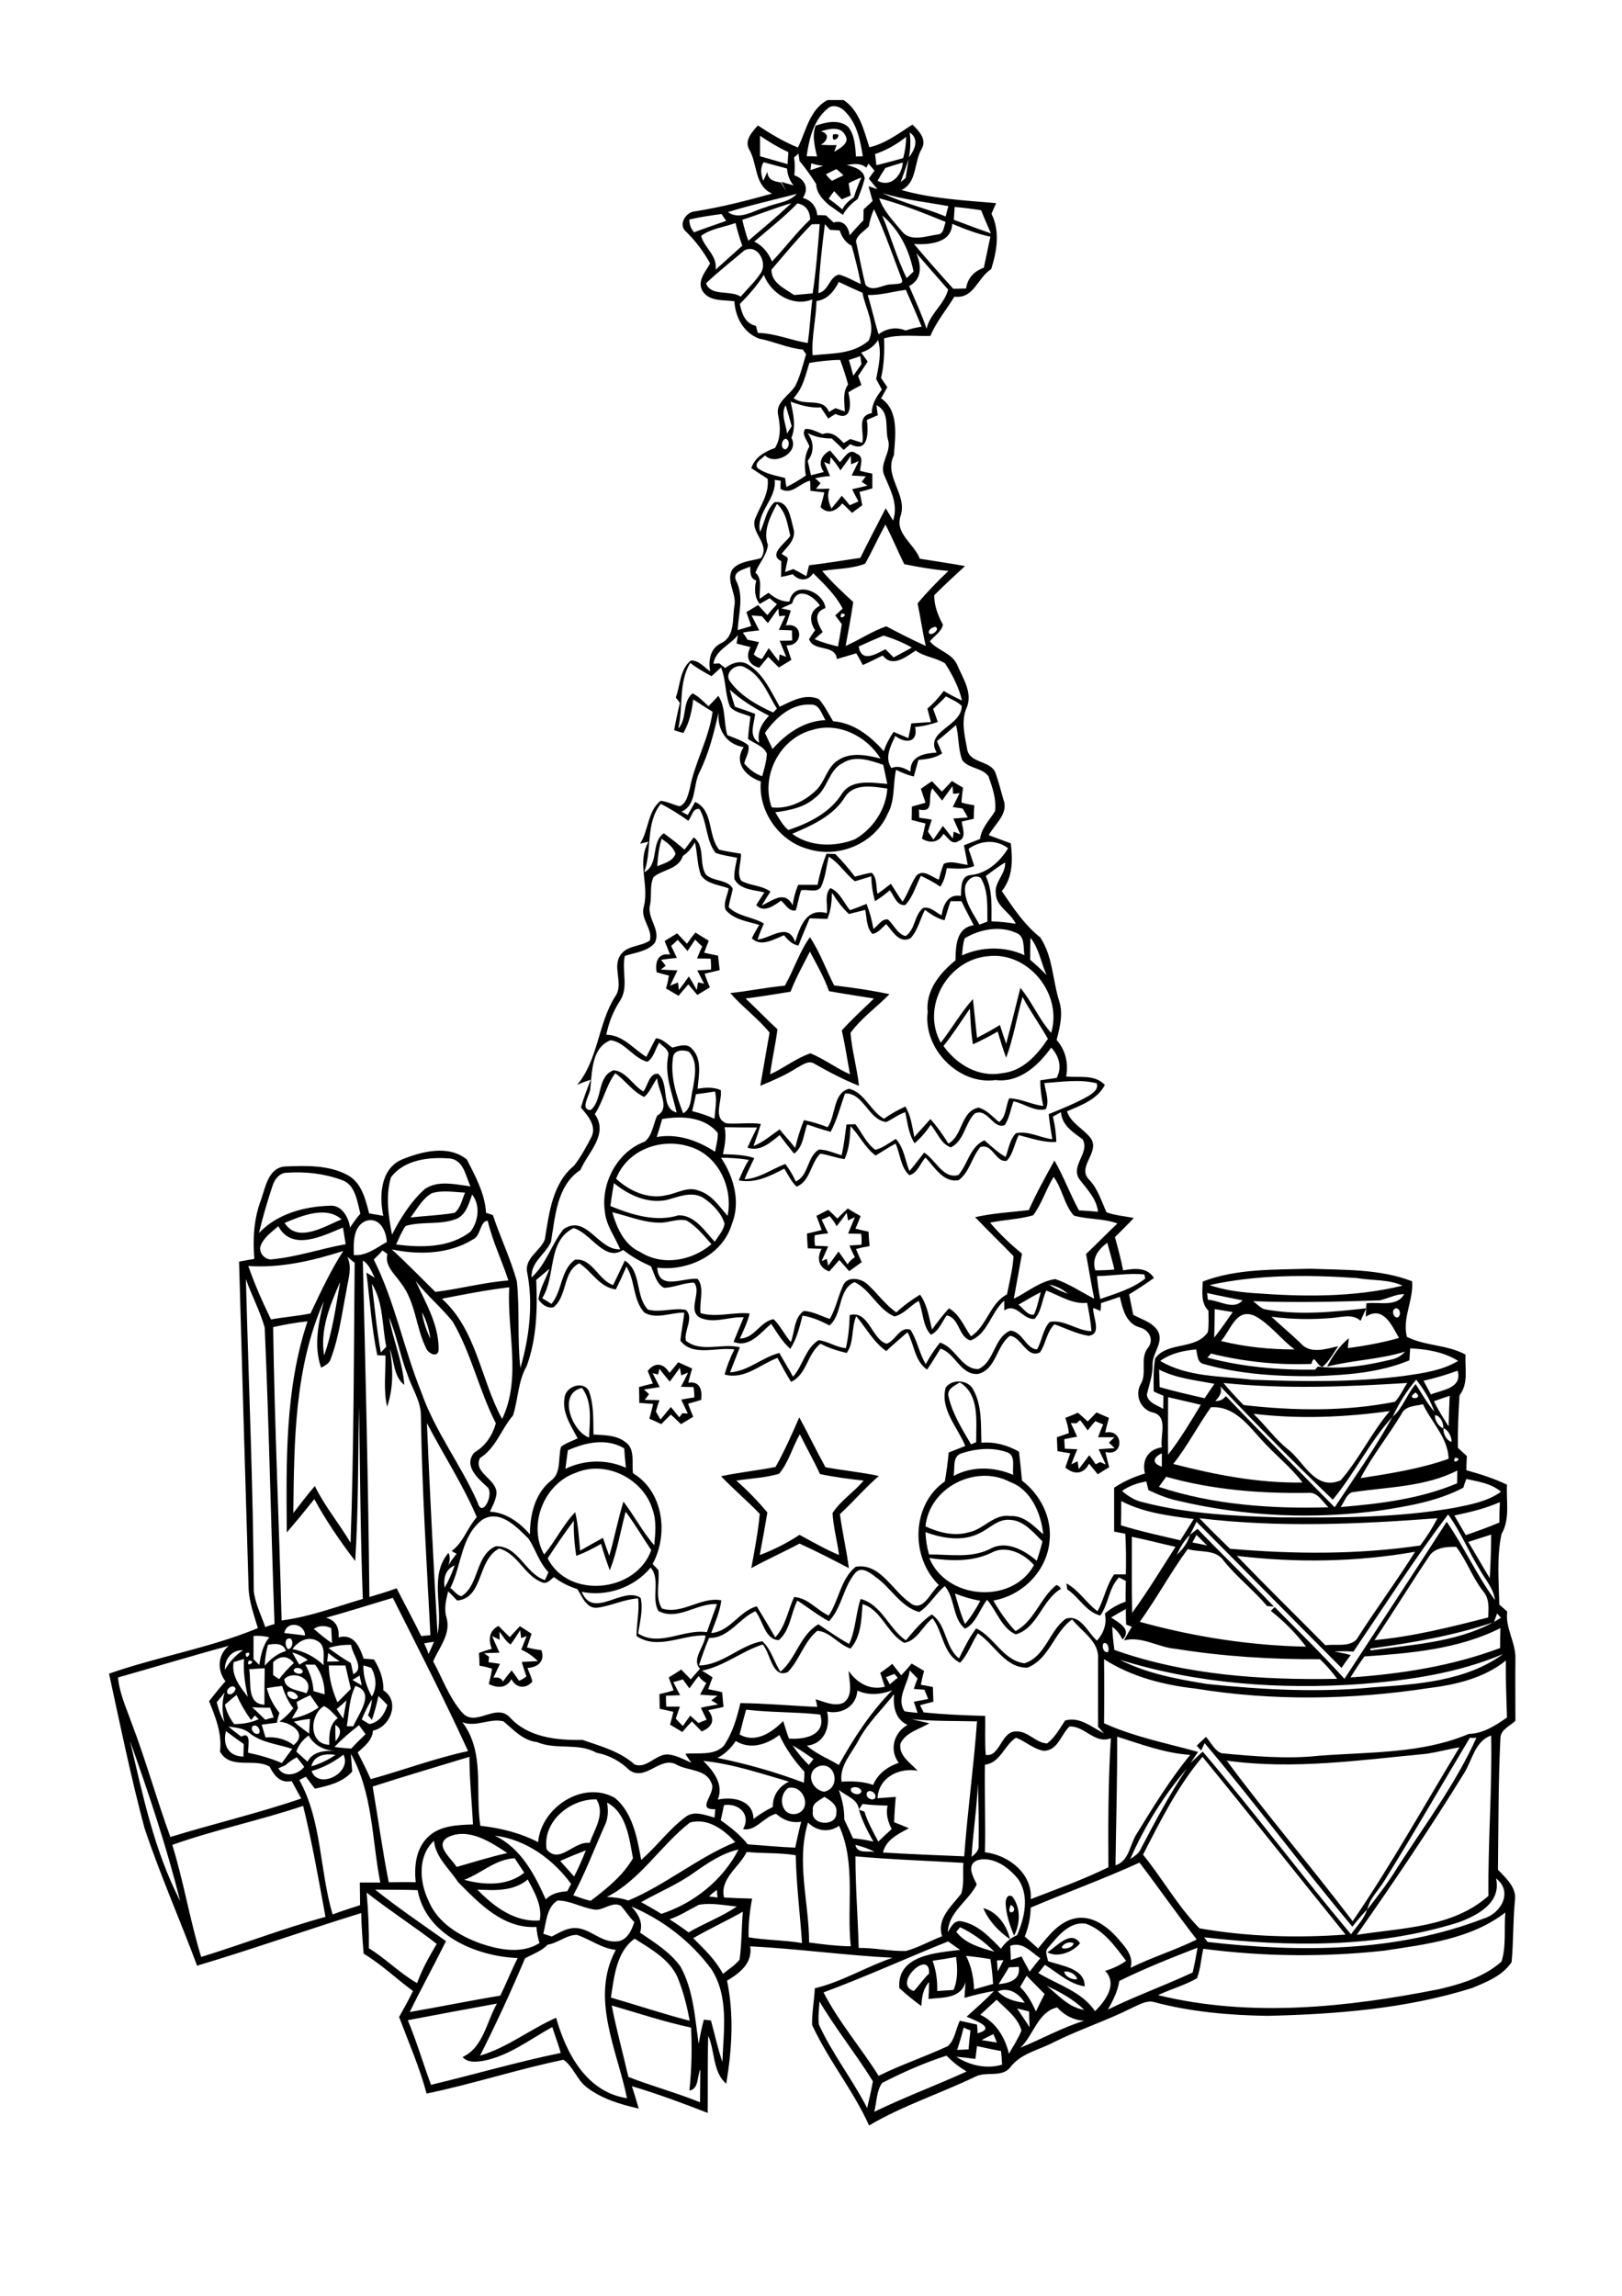 <?xml version="1.0" encoding="utf-8"?>
<!-- Generator: Adobe Illustrator 21.0.2, SVG Export Plug-In . SVG Version: 6.00 Build 0)  -->
<svg version="1.2" baseProfile="tiny" id="Layer_1" xmlns="http://www.w3.org/2000/svg" xmlns:xlink="http://www.w3.org/1999/xlink"
	 x="0px" y="0px" viewBox="0 0 595 842" overflow="scroll" xml:space="preserve">
<path d="M390.5,713c-3.5,2.5,3.4,1.9,3.3-0.4C392.6,712.2,391.6,712.3,390.5,713 M384.2,716c3.3-2,8.7-8.5,12-3.3
	C393.6,715.9,388,718.1,384.2,716 M360.7,699.8c5.1,1.3,8.7,6.4,9.8,11.4C366.3,708.3,362.7,704.5,360.7,699.8 M370.8,698.6
	C368.5,703.4,374.5,700.9,370.8,698.6 M368.9,698.1c0-1.4,0.5-3.6,2.4-2.6c3.2,4,3,10,0.7,14.4C370.4,706.1,369.1,702.2,368.9,698.1
	 M187.3,603.1c-1.8-1.1-2.8-3.1-4.1-4.7c0,0.8,0.1,2.3,0.1,3c-0.9-0.5-1.9-0.9-2.8-1.4c0.9,2,1.8,4.1,2.7,6.1
	c-1.9,0.1-3.8,0.1-5.6,0.2c0.4,0.3,1.3,1,1.8,1.3c-0.1,0.5-0.1,1.5-0.2,2c1.4,0.2,2.8,0.4,4.2,0.6c-0.8,1.7-1.6,3.4-2.4,5.1
	c1.4-0.2,2.8-0.1,3.5,1.4c1-1.4,2.1-2.8,3.2-4.1c0.9,1.2,1.8,2.5,2.7,3.8c1-0.4,1.9-0.9,2.7-1.6c-0.6-1.8-1.2-3.5-1.7-5.3
	c2-0.1,4-0.2,5.9-0.3c-1.8-1.8-3.8-3.2-6.1-4.2c0.7-1.7,1.3-3.3,2-5c-0.5,0.2-1.5,0.6-2,0.8c-0.1-0.7-0.3-2.2-0.4-2.9
	C189.6,599.8,188.5,601.5,187.3,603.1 M180.4,604.7c-1.3-3.4-1-6.7,2.5-8.4c1.3,1.4,2.7,2.7,4.1,4.1c1.2-1.3,2.5-2.7,3.7-4
	c1.4,0.9,2.9,1.8,4.3,2.8c-0.6,1.7-1.1,3.3-1.7,5c1.7,0.4,3.5,0.8,5.3,1c1.4,4-1.2,6.3-5.1,6.5c0.6,1.7,1.4,3.3,1.8,5
	c-2.4,2.8-6,2.5-7.7-0.9c-1.8,3.4-5.1,3.4-8.3,1.8c0.5-1.9,0.9-3.7,1.2-5.6c-1.5-0.5-3.1-0.9-4.6-1.1c0-1.6-0.1-3.1-0.2-4.7
	C177.3,605.6,178.8,605.1,180.4,604.7 M285.8,540.5c-5.1,1.5-10.5,1.7-15.7,2.5c4.1,3.6,7.9,7.5,11.4,11.7
	c-0.9,5.2-1.8,10.4-2.8,15.6c5.1-1.9,10-4.4,14.6-7.4c4.8,2.6,9.5,5.3,14.5,7.4c-0.7-5.2-2.1-10.2-2.4-15.4c3-4.6,7.9-7.7,11.4-11.9
	c-5.4-0.6-10.8-1.3-16-2.4c-2.3-5-5-9.7-7.4-14.6C290.7,530.7,289.3,536.3,285.8,540.5 M284.5,538c3.3-5.9,6-12,8.7-18.2
	c3.3,6.1,6.3,12.3,9.6,18.3c6.5,1.2,13.1,1.8,19.6,3.2c-5.1,4.4-9.4,9.5-14.3,14c0.9,6.6,2.4,13.1,3.3,19.8c-6-3.1-11.9-6.2-18.1-9
	c-5.8,3.1-11.9,5.8-17.7,9c1.2-6.6,2.5-13.2,3.1-19.9c-4.6-4.8-9.6-9-14.2-13.8C271.1,540,277.9,539.3,284.5,538 M394.9,522
	c-0.5,0-1.6-0.1-2.1-0.1c0.8,1.7,1.6,3.3,2.3,5c-1.6,0.3-3.1,0.6-4.7,0.9c0.1,1.2,0.1,2.3,0.2,3.5c1.5,0.1,3,0.1,4.6,0.2
	c-0.8,1.8-1.5,3.6-2.2,5.5c0.6-0.3,1.8-0.8,2.3-1.1c0.1,0.7,0.3,2.2,0.4,2.9c1.3-1.7,2.6-3.4,3.9-5.1c0.8,1.1,1.6,2.1,2.3,3.3
	c0.4-0.2,1.3-0.6,1.7-0.8c0.5,0.2,1.5,0.7,2,0.9c-0.8-1.9-1.7-3.7-2.6-5.6c1.9-0.1,3.9-0.3,5.9-0.4c-0.5-0.5-1.6-1.5-2.1-2
	c0.5-0.5,1.5-1.5,2-2c-2,0-4,0-6,0c0.6-1.6,1.2-3.2,1.9-4.7c-1-0.4-2-0.8-2.9-1.2c-1,1.1-1.9,2.2-2.8,3.4c-0.9-1.3-1.8-2.5-2.7-3.7
	C395.8,521,395.2,521.7,394.9,522 M390.8,520c1.5-0.6,3.1-1.2,4.6-1.9c1.2,1,2.4,2.1,3.6,3.2c1.1-1.1,2.2-2.2,3.2-3.3
	c1.5,0.7,3.1,1.3,4.6,2c-0.5,1.8-1,3.6-1.4,5.4c6.8-1.6,7.1,9,0.1,7.1c0.4,1.9,0.9,3.7,1.4,5.6c-1.4,0.8-2.8,1.7-4.2,2.6
	c-1.1-1.3-2.1-2.6-3.2-3.9c-2,4-5.6,4.1-8.7,1.4c0.6-1.8,1.2-3.5,1.8-5.2c-1.6-0.3-3.1-0.5-4.7-0.8c-0.1-1.7-0.1-3.4-0.2-5.1
	c1.5-0.5,3-1,4.4-1.5C391.9,523.6,391.4,521.8,390.8,520 M448.2,511.6C448.8,512.2,448.8,512.2,448.2,511.6 M241.9,502
	c-0.1,0.5-0.4,1.6-0.5,2.1c-0.5-0.1-1.5-0.4-2-0.5c0.9,1.7,1.7,3.4,2.6,5.1c-1.9,0.3-3.9,0.6-5.8,0.9c0.5,0.4,1.4,1.2,1.9,1.7
	c-0.4,0.5-1.2,1.6-1.6,2.1c1.8,0,3.6,0.1,5.4,0.1c-0.5,1.4-0.9,2.8-1.3,4.2c0.6,1,1.1,1.9,1.7,2.9c1.3-1.5,2.5-3.1,3.8-4.6
	c1,1.3,2.1,2.5,3.1,3.8c0.3-0.4,0.8-1.1,1.1-1.5c0.5,0,1.5,0.1,2,0.1c-0.8-1.7-1.6-3.4-2.4-5.1c1.6-0.3,3.2-0.6,4.8-0.8
	c0-1.3-0.1-2.6-0.3-3.8c-1.5,0-3.1-0.1-4.6-0.1c0.9-1.7,1.8-3.5,2.6-5.2c-0.6,0.2-1.9,0.8-2.5,1c-0.1-0.7-0.4-2.1-0.5-2.8
	c-1.2,1.7-2.4,3.4-3.7,5.1C244.3,505.1,243.1,503.5,241.9,502 M237.6,502.8c2.7-3.4,5.8-2.9,8,0.7c1.1-1.3,2.1-2.6,3.2-3.9
	c1.7,0.8,3.4,1.5,5.1,2.3c-0.5,1.7-1,3.4-1.4,5.2c4.3-0.7,5.2,2.8,4.7,6.3c-1.6,0.5-3.2,1-4.8,1.4c0.6,1.6,1.2,3.2,1.9,4.8
	c-1.5,0.9-3,1.8-4.5,2.7c-1.2-1.2-2.4-2.3-3.7-3.5c-1.2,1.1-2.4,2.3-3.5,3.5c-1.5-0.7-2.9-1.4-4.4-2c0.5-1.8,1-3.6,1.4-5.4
	c-1.7-0.1-3.4-0.3-5.1-0.4c0-1.9,0-3.8-0.1-5.8c1.7-0.5,3.4-0.9,5.1-1.3C238.8,505.7,238.2,504.3,237.6,502.8 M304.3,446
	c-0.9,0.5-1.9,0.9-2.9,1.3c0.8,1.7,1.6,3.4,2.4,5c-1.6,0.2-3.3,0.4-4.9,0.7c-0.2,1.3-0.1,2.6,0.1,3.9c1.6,0,3.2,0.1,4.8,0.2
	c-0.8,1.8-1.6,3.6-2.4,5.4c0.5-0.2,1.4-0.6,1.9-0.8c0.1,0.6,0.4,1.9,0.5,2.5c1.3-1.7,2.5-3.5,3.8-5.2c1.1,1.5,2.2,3.1,3.3,4.7
	c0.7-1.1,1.6-2,2.7-2.6c-0.7-1.4-1.4-2.8-2-4.3c1.5-0.1,3-0.2,4.4-0.3c0.1-1.3,0.1-2.7-0.1-4c-1.6,0-3.2-0.1-4.8-0.1
	c0.8-2,1.7-4,2.5-6c-0.9,0.4-1.7,0.8-2.5,1.2c-0.1-0.7-0.4-2.1-0.5-2.8c-1.2,1.7-2.4,3.3-3.7,4.9C306.3,448.5,305.4,447.2,304.3,446
	 M311,443.2c1.5,1,3.1,1.9,4.7,2.8c-0.6,1.5-1.2,3.1-1.9,4.6c1.6,0.4,3.2,0.8,4.8,1.1c0.1,1.8,0.2,3.5,0.4,5.3
	c-1.7,0.3-3.4,0.6-5,1.1c0.7,1.6,1.4,3.2,2.1,4.8c-1.5,1.1-3.1,2.2-4.6,3.3c-1.2-1.4-2.4-2.7-3.6-4.1c-1.2,1.4-2.5,2.8-3.7,4.2
	c-3.9-1.4-4.7-4.8-2.8-8.3c-1.7-0.1-3.4-0.1-5.1-0.2c-0.1-1.8-0.2-3.6-0.3-5.4c1.8-0.4,3.6-0.8,5.4-1.3c-0.6-1.8-1.3-3.5-1.9-5.2
	c1.4-0.7,2.8-1.4,4.3-2.2c1.2,1,2.3,2.1,3.4,3.2C308.4,445.6,309.7,444.4,311,443.2 M290,363.7c-5.5,0.9-11,1.8-16.5,2.5
	c4,3.7,7.7,7.6,11.7,11.3c-0.7,5.5-2,11-2.7,16.5c5.1-2.3,9.5-5.9,14.8-7.7c5.1,2.1,9.5,5.5,14.5,7.7c-1-5.4-1.8-10.8-3-16.1
	c3.7-4.1,7.8-7.8,11.8-11.7c-5.5-0.9-11-1.7-16.5-2.7c-1.8-5.1-4.5-9.8-7-14.5C294.6,353.9,291.9,358.7,290,363.7 M287.9,361.5
	c3.3-5.8,5.3-12.3,9.2-17.8c3.7,5.5,5.9,11.9,8.9,17.7c6.8,0.8,13.6,1.8,20.3,3.2c-4.7,4.8-10.3,8.7-14.3,14.2
	c0.5,6.5,2.4,12.9,3.1,19.4c-5.6-2.2-10.9-5-16.2-8c-2.3-1.6-4.7,0.5-6.7,1.5c-4.2,2.7-8.7,4.6-13.3,6.5c1.1-6.5,2.3-13,3.4-19.5
	c-4.3-5.3-9.9-9.3-14.4-14.5C274.6,363.5,281.2,362.1,287.9,361.5 M248.6,344.7c-0.8,0.8-1.6,1.5-2.4,2.2c0.7,1.5,1.4,2.9,2.1,4.4
	c-1.9,0.2-3.9,0.4-5.8,0.7c0.6,0.7,1.1,1.4,1.7,2.2c-0.4,0.3-1.3,1-1.8,1.4c2,0.1,4,0.2,6.1,0.3c-0.9,1.9-1.8,3.7-2.7,5.6
	c1-0.4,1.9-0.8,2.9-1.2c0.1,0.7,0.3,2.1,0.3,2.8c1.3-1.6,2.5-3.3,3.7-5c1,1.6,2,3.3,2.9,5c0.1-0.7,0.3-2.1,0.5-2.8
	c0.5,0.1,1.7,0.3,2.2,0.5c-0.8-1.6-1.7-3.3-2.5-4.9c1.7-0.1,3.3-0.2,5-0.3c0.1-1.3,0-2.7-0.1-4c-1.7,0-3.3-0.1-5-0.1
	c0.6-1.5,1.2-3,1.9-4.4c-0.9-0.8-1.7-1.6-2.6-2.5c-0.9,1.4-1.9,2.8-2.8,4.2C251,347.3,249.8,346,248.6,344.7 M243.8,345.1
	c1.5-0.9,3.1-1.9,4.6-2.8c1.2,1.3,2.4,2.5,3.6,3.8c1-1.4,2-2.8,3.1-4.1c1.6,1,3.2,2,4.9,3c-0.6,1.4-1.1,2.9-1.7,4.4
	c1.7,0.4,3.4,0.7,5.1,1.1c0.2,1.8,0.4,3.6,0.6,5.3c-1.8,0.4-3.7,0.9-5.5,1.3c0.5,1.7,1.2,3.3,1.9,5c-1.5,0.9-3.1,1.9-4.6,2.8
	c-1.1-1.3-2.2-2.6-3.3-3.9c-1.2,1.4-2.4,2.8-3.6,4.2c-1.5-0.9-3.1-1.8-4.6-2.7c0.5-1.5,0.8-3.1,1.1-4.7c-1.5-0.4-3-0.8-4.5-1.2
	c-0.7-3.6,0.4-7.3,4.9-6.5C245.1,348.4,244.5,346.7,243.8,345.1 M345.6,293.6c-1.2-1.5-2.4-3-3.6-4.5c-2,3.4,1.2,9.1-4.9,7.8
	c0,1,0.1,2,0.1,3c1.5,0.2,3.1,0.4,4.6,0.7c-0.5,1.4-0.9,2.9-1.4,4.4c0.7,1,1.3,1.9,2,2.9c1.2-1.7,2.3-3.3,3.5-5
	c1.2,1.5,2.4,3.1,3.6,4.6c0.1-0.6,0.3-1.9,0.3-2.5c0.6,0.2,1.9,0.8,2.5,1c-0.9-2-1.8-3.9-2.6-5.8c1.8-0.1,3.5-0.3,5.3-0.4
	c-0.6-1.1-1.2-2.2-1.9-3.3c-1.2-0.2-2.4-0.3-3.6-0.5c0.8-1.7,1.7-3.4,2.5-5.1c-0.6,0.1-1.8,0.2-2.4,0.2c0-0.7-0.1-2.1-0.2-2.8
	C348.2,290,346.9,291.8,345.6,293.6 M349.2,286.4c1.4,0.9,2.7,1.7,4.1,2.5c-0.3,1.8-0.5,3.6-0.6,5.4c1.5,0.5,3.1,0.8,4.7,1
	c-0.1,1.7-0.2,3.4-0.2,5c-1.5,0.3-2.9,0.7-4.4,1c0.2,2.4,2,6.1-1.3,7.2c-2.3,1.6-3.8-1.4-5.4-2.7c-1.8,3.2-4.8,3.6-7.9,1.8
	c0.5-1.9,0.9-3.7,1.3-5.6c-1.7-0.4-3.4-0.8-5.1-1.3c0.1-1.6,0.1-3.2,0.1-4.9c1.7-0.5,3.3-0.9,5-1.4c-0.6-1.7-1.1-3.4-1.7-5.1
	c1.4-1,2.7-1.9,4.1-2.8c1.2,1.3,2.4,2.6,3.6,3.8C346.7,289.2,347.9,287.8,349.2,286.4 M305.6,49.3C310.5,48.3,304.6,54.1,305.6,49.3
	 M323.6,763.9c-2.1,2.9-2,7.1-2.9,10.6c11.1-5.4,22.7-9.7,33.9-14.8c-2.8-1.6-5.2-3.6-7.4-5.8C339.1,756.5,331.2,760,323.6,763.9
	 M358.4,750.4c-0.2,1.6-0.4,3.1-0.6,4.7c-2.3-0.3-4.7-0.6-7-0.8c4.9,3.2,11.1,4.6,16.8,2.9c-0.1-1.7-0.2-3.3-0.4-5
	C364.2,751.7,361.3,751,358.4,750.4 M360.1,748.2c1.9,0.3,3.7,0.6,5.6,0.9c-0.4-1.1-0.9-2.1-1.3-3.1
	C363,746.7,361.5,747.4,360.1,748.2 M353.5,743.6c-0.7,2.8-1.5,5.5-2.4,8.2c1.4-0.1,2.8-0.1,4.2-0.2c0.2-2.3,0.4-4.7,0.7-7
	C355.2,744.4,354.4,744,353.5,743.6 M374.3,751c7.8-3.2,15.3-7.4,23.4-9.9c-3.9-0.2-7.3-2-9.9-4.9
	C380.6,737.9,379.2,746.4,374.3,751 M373.1,736.6c1.6,2.3,3.1,4.6,4.6,6.9c-0.1-1.9-0.2-3.9-0.2-5.8
	C375.9,737.3,374.5,736.9,373.1,736.6 M224.4,735.5c1.7,8.8,4.1,17.4,6.1,26.2c8.7,3.4,17.7,5.8,26.3,9.3c0-4,0.1-8,0.1-12.1
	c-1.2,2.6-0.5,7.2-4,7.8c0.8-7.7,1-15.4,0.6-23.1C243.6,741.5,234.1,738.3,224.4,735.5 M300.6,734c-0.1,2.8-0.6,5.7-0.2,8.5
	c4.9,10.7,12.3,20.1,17.7,30.6c0.8-3.3,1.5-6.5,2.1-9.8C314,753.3,306.6,744.1,300.6,734 M149.6,740.9c3.2,7.7,5.6,15.8,8.5,23.7
	c15.9-3.8,31.6-8.4,47.6-11.7c-0.9-3.2-2.1-6.3-3.1-9.5c-8.2,4.5-15.9,10.6-25.3,12.4c-2.6,0.4-5.7,0.8-7.6-1.4
	c7.6-3.5,8.8-13,12.6-19.6C171.4,736.8,160.5,738.8,149.6,740.9 M359.6,738.9c5.7,2.7,9.1,8.3,10.5,14.3c1.6-2.8,3.4-5.5,4.6-8.5
	c-1.3-4.8-5.7-7.9-9.1-11.3C363.6,735.2,361.6,737.1,359.6,738.9 M366,730.3c2.6,2.7,6.2,3.8,9.9,4.2
	C373.7,731,370.1,728.7,366,730.3 M384,728.3c4.2,3.4,8,7.9,13.7,8.8C393.8,733.2,388.9,730.6,384,728.3 M374.2,728.7
	c2.6,2.5,4.4,5.8,5.8,9c1-2.1,2.1-4.3,3.2-6.4c-2.2-2.2-4.4-4.5-6.6-6.7C375.8,726,375,727.4,374.2,728.7 M390.4,723.1
	c0.2,1.8,3,3.1,4.7,2.8C394.9,724.1,392.1,722.7,390.4,723.1 M370.1,721.5c-1.2,2.1-2.5,4.1-3.8,6.2c3.8-0.4,8.2-1.5,7.4-6.4
	C372.5,721.4,371.3,721.5,370.1,721.5 M335.2,730.2c2-2,3.5-4.5,5.6-6.4C341.3,714.4,327.1,727.6,335.2,730.2 M365.7,719
	c0.1,1.3,0.2,2.6,0.3,4c0.7-1.4,1.4-2.7,2.1-4.1C367.6,718.9,366.3,718.9,365.7,719 M342.1,719.1c1.3,3.5,1.8,7.3,1.7,11.1
	c2-0.1,4-0.3,6-0.4c1.6-3.8,1.5-8,0.9-12.1C347.9,718.2,345,718.7,342.1,719.1 M354.4,717.3c1.9,3.8,2.8,8,2.9,12.3
	c2.3-0.7,4.7-1.3,7-2c-0.2-3-0.5-6.1-1-9.1C360.4,718,357.4,717.6,354.4,717.3 M410.6,726.5c-0.6,3.8-2.3,7.2-4.2,10.5
	c10.2-5,20.8-8.8,31.1-13.6c0.7-3,1.3-6.1,1.8-9.1C429.5,718.1,419.9,721.9,410.6,726.5 M370.6,713.6c0.1,1.7,0.1,3.5,0.2,5.2
	c1.3-0.4,2.6-0.8,3.9-1.3c1,1.9,2,3.8,3,5.6c1.3-1.6,2.5-3.3,3.9-4.9C378.2,715.9,375.2,712,370.6,713.6 M302.1,730.7
	c5.6,10.9,13.7,20.2,20.2,30.6c8.3-4.1,17-7,25.4-10.9c2.6-2.3,2.9-6.3,4.4-9.3c2.1,0.5,4.2,0.9,6.3,1.4c0.1,0.8,0.2,2.4,0.2,3.2
	c7.2-2-1-4.7-4-6.1c3.4-3.1,6.9-6.1,10-9.4c-3.7,0.6-7.3,1.5-10.8,2.5c0.1-1.9,0.3-3.9,0.4-5.8c-1.8,6.2-8.4,5.6-13.6,6.2
	c0.1-2.1,0.2-4.2,0.2-6.2c-2.2,2.5-2.7,5.7-2.8,8.8c-2.8-2-5.5-4.2-8.1-6.6c-0.9-12.2,13.7-12.9,22.3-14c-1.5-1-3-2.1-4.4-3.1
	C332.6,718.1,317.5,725,302.1,730.7 M224.1,732.6c9.7,2.8,19.2,6,28.9,8.5c-0.9-4.9-2.1-9.8-3.9-14.5c-2.5-7.5-10-11.6-16.3-15.6
	C226.1,715.8,225.3,724.9,224.1,732.6 M200.9,713.2c-2.3,2.4-5.4,3.4-8.3,5c-5.1,12.1-10.6,24-16.5,35.7c10.1-3,18.4-9.7,27.9-13.9
	c3.7,13.1,11.2,27.3,26,29.5c-3.6-17.7-13.6-36.8-4.1-54.4c-5.2-0.5-9.4-3.9-14.3-5.5C207.8,709.6,204.7,712.6,200.9,713.2
	 M352.2,706.8c-0.4,0.4-1.1,1.3-1.4,1.7c3.4,4.4,8.9,5.8,14,7.3C361.1,712.1,356.9,709,352.2,706.8 M384.5,714.3
	c-1.5,1.4-0.2,3.3-0.1,4.9c4.9,1.8,13.6,2.6,13.5,9.3c-5.7-0.9-9.9-5-14.6-7.9c-0.8,1-1.6,2-2.4,3c7.1,4.3,16,6.8,20.8,14
	c3.8-3.8,8.4-9.9,3.7-14.8c2.7-0.8,5.4-2,7.7-3.7c-4.1-5.3-8.2-11.3-14.8-13.6C392.2,704.6,388,710.2,384.5,714.3 M507.7,715.4
	c-22,2.4-44.3,2.2-66.3-0.7c-0.8,3.6-1,7.3-2.3,10.8c-4.5,2.6-9.6,4-14.3,6.2c33.8,8.3,69.4,4.5,103.2-2.2
	c8.1-1.9,16.5-4.5,22.8-10.1c1.8-5.7,0.9-12.1,1.4-18C539.7,711.1,523,713.1,507.7,715.4 M254.3,710.8c4,4,8.2,8,10.9,13.1
	c2.1-1.7,4.4-3.1,6.1-5.2c0.8-5.8,0.7-11.7,1.2-17.6C266.5,704.5,260.2,707.4,254.3,710.8 M231.6,699.2c2.5,2.7,4.4,5.8,3.2,9.6
	c5.3,3.6,11,7.1,14.8,12.4c4.8,8.6,5.3,18.8,6.7,28.4c0.5-3,1.1-6,1.9-8.9c0.7,0.1,2,0.2,2.6,0.3c1.4,5.1,2.5,10.3,4.2,15.2
	c0.4-11.4,2.5-24-4.1-34.1C253.4,712,243.2,704.1,231.6,699.2 M245.6,703.9c2.4,1.5,4.7,3.1,7,4.8c5.8-3.4,12.1-5.7,17.7-9.5
	c-4.6-0.4-9.4-1.5-14-0.6C252.8,700.4,249.4,702.6,245.6,703.9 M199.3,709.2c1,0.3,2,0.7,3.1,1c2.6-1.3,5.2-3,8.2-3.1
	c5.7-0.2,9.7,5.4,15.5,4.9c3.8-0.1,5.6-4,6.6-7.1c-1.9-1.8-3.2-4.1-5-6c-3.3-1.7-6.4,2-9.8,1.4c-4.6-0.7-8.7-3.3-13.4-3.3
	C200.5,699.5,200.4,705,199.3,709.2 M134.5,694.1c0.6,6.8,0.9,13.6,0.8,20.4c6.2,3.8,11.4,9.2,17.7,12.8c1.8-5.1,4.5-9.8,7.2-14.4
	C151.8,706.4,142.9,700.7,134.5,694.1 M260.1,695.5c0.8,0.1,2.3,0.3,3.1,0.4c-0.1-0.7-0.2-2.1-0.2-2.8
	C262,693.8,261,694.6,260.1,695.5 M137.6,693c8.4,6.7,17.3,12.7,26,18.9c-4.3,8.7-9,17.2-13.3,26c11.1-1.9,22.1-4.2,33.2-6
	c2.3-4.6,4.1-9.3,6.4-13.8c-15.2-0.6-33.7-8.4-36.7-24.9C148.1,693,142.9,693.1,137.6,693 M535.1,705c-30.1,9.5-62.4,9-93.4,5.5
	c0.3,0.4,1,1.3,1.3,1.7c33.8,3.9,69.2,3.8,101.3-8.6c6.4-1.9,10.8-9.9,4.5-14.7C550.8,697.8,542.1,702.4,535.1,705 M175.1,693
	c6,6.2,13.8,12.1,22.9,11.3c1-5.5-2-10.4-4.4-15C188.3,693.7,181.5,693.3,175.1,693 M378.1,699.6c-0.1,3.7-0.8,7.2-2.2,10.6
	c1.6,1.4,3.3,2.9,4.9,4.4c3.7-4.5,7.6-9.9,13.8-11.1c6-1.1,11.4,2.9,15.2,7.1c2.6,3.1,6.3,6.6,4.9,11.1c7.9-3.9,16.4-6.5,24.3-10.4
	c-7.2-9.2-13.9-18.9-21-28.2C404.9,689.1,391.3,694,378.1,699.6 M358.6,682.2c-4.3,1.7-1.6,6.1-0.3,8.9c-3,6.1-10.4,10.1-10.6,17.5
	c1.2-2,2.4-4.7,5.3-3.9c5.9,1.2,10.2,5.9,14.2,10c1.4-2.2,3.4-3.9,5.9-5c2.7-6.2,4.5-14,0.7-20.1
	C370.5,685.1,364.4,680.6,358.6,682.2 M170.3,689.4c7.2,2,15.9,2.4,22-2.6c-1.2-1.8-2.4-3.6-3.5-5.3
	C181.6,681.9,176.7,687,170.3,689.4 M313.8,680.8c0,11.2,0.9,22.4,1.2,33.6c5.8-0.1,11.6,1.3,17.4,1.1c4.6-1.3,8.8-3.7,13.2-5.4
	c-2.1-6.5,3.5-11,7-15.6c1.2-3.6,0.5-7.6,0.8-11.3C340.2,682.4,327,682,313.8,680.8 M273.9,679.2c-2.7,5.6-9.9,9.7-8.3,16.7
	c3.4,0.2,6.9,0.3,10.3,0.4c-0.9,4.7-1.4,9.4-1.3,14.2c6.5,1.1,13.1,1,19.6,2.1c-0.7-10.7-2.1-21.4-2.3-32.2
	C286,679.4,279.9,679.8,273.9,679.2 M254.7,686.7c-6.1,4.4-13,7.2-19.5,10.9c2.5,1.4,5,2.8,7.4,4.3c11.9-3.9,22.5-12.3,28.3-23.6
	C264.8,679.7,259.7,683.2,254.7,686.7 M205.5,682.5c1.7,1.9,3.4,3.8,5.1,5.7c1.6-3.1,3-6.3,4.3-9.6
	C211.8,679.8,208.6,681.1,205.5,682.5 M313.8,676.6c0.6,3.4,4.7,2.1,7.1,2.6C318.7,678,316.3,677.2,313.8,676.6 M157.2,697.1
	c3.3,8.1,11.4,12.9,19.2,15.7c6.8,2.3,15.1,3.9,21.5-0.2c-0.6-1.9-1-3.9-1.1-5.9c-12.2,0.7-21-8.6-28.8-16.5
	c-3.2-4.9-8.2-9-8.8-15.1C153.2,680.6,153.8,690.1,157.2,697.1 M181.5,673.2c9.6,4.6,14.6,14.2,18.7,23.4c2.1-2.2,5-2.8,7.9-3
	c0.5-0.9,0.9-1.8,1.4-2.7C202.8,681.8,192.9,674.6,181.5,673.2 M164.5,673.7c-5.5,2.9,1.1,7.8,3,11c6.2-1.8,12.3-3.7,18.6-5.1
	C180.1,675.6,171.9,670.2,164.5,673.7 M296.4,668.4c-4.4,14.4,0.4,29.3,0.4,44c5.1,0.7,10.1,1.3,15.3,1.4c-1.6-14.7,2-30.4-4.3-44.2
	C304.1,672.2,299.6,671.6,296.4,668.4 M222.6,695.7c2.7,0.1,5.3,0.4,7.9,1.3c13.8-5.8,25.4-15.7,39.2-21.4c-4.1-4.6-10.1-9-16.6-7.2
	C242.3,676.8,234.9,689.5,222.6,695.7 M265.6,662c-0.4,1.9-0.8,3.7-1.2,5.6c3.6,2.5,7.1,5.3,9.9,8.8c5.8,0.4,11.6,1,17.4,1.2
	c0.7-3.2,1.4-6.4,2.2-9.5c-3.5,0.6-6.6-0.6-9.2-2.9c-4.4,1-7.6,6.6-12.1,5.6C275.6,665.4,271,661.2,265.6,662 M63.2,676.6
	c4.2,13.5,6.4,27.5,10.6,41.1c15.3-4.7,30.2-10.5,45.6-14.7c-2.5-13.6-4.9-27.3-8.2-40.7C95.4,667.6,79,671,63.2,676.6 M222.7,661.1
	c0.5,3,0.4,6-1,8.7c-3.8,8.5-7,17.1-11.4,25.3c2.1,0.7,4.2,1.6,6.4,2c5.8-4.4,11.8-9.2,15.5-15.6
	C230.8,674.3,229.9,664.9,222.7,661.1 M200.5,678.2c4.7,5.8,10.1-3.2,15.8-2.3c1.8-5.1,5.8-10.6,2.5-16
	C209.1,659.7,199,668,200.5,678.2 M298.2,664.1c-1.1,5.4,8.7,6,8.6,0.8c0.5-3-2.2-4.6-4.4-5.9C300.6,660.3,297.7,661.3,298.2,664.1
	 M318.2,657.2c-1.2,1.5,1.3,3.5,2.7,2.4C322,658.2,319.5,656,318.2,657.2 M312.2,655.9c-0.8,1.9,3.5,3.1,3.8,1
	C315.6,655.4,313.3,655,312.2,655.9 M307.7,656.4c1.2,3.5,2.1,7.1,2,10.9c1.1,2.3,2.2,4.6,3.2,6.9c2.5,0.2,5,0.6,7.5,1.2
	c-2.1-3.7-4.1-7.5-5.3-11.7c0.5,0.2,1.5,0.5,2,0.7c1.2,3.9,3.2,7.4,5.1,11c1.6-1.6,3.2-3.1,4.9-4.6c-1.4-2.7-2.2-5.6-1.5-8.6
	c-3.1-0.1-6.1-0.2-9.2-0.6c-0.4,0.7-0.9,1.3-1.3,2C314.6,659.7,310.3,658.7,307.7,656.4 M289.2,655.7c-4.1,2.8-2.7,10.7,3,9.5
	C298,663.6,295,654.5,289.2,655.7 M356.4,681c1.4-1.1,2.8-2.4,2.6-4.3c0.1-7.6,0-15.1-0.3-22.7C358.4,663,356.9,672,356.4,681
	 M414.6,681.8c1.5-1,3.1-2,3.8-3.6c5.3-10.1,10.6-20.1,16.9-29.5C426.9,658.5,419.8,669.9,414.6,681.8 M302.3,657.1
	c6.2-1.2,4.4-11.1-1.8-9.4C295.4,649.6,297.4,656.3,302.3,657.1 M258,645.8c3.7,3.7,7.6,8.6,5.3,14.2c5.4-1.2,13,0.1,13.1,7.1
	c2.2-1.7,4.6-3.2,7.1-4.4c-0.1-4.2,2.2-7.5,5.9-9.3C279,650.4,268.8,646.9,258,645.8 M441.1,644.3c-9.1,10.8-15.4,23.4-21.8,35.9
	c7.2,8.8,12.7,18.9,20.7,27c17.6,3.1,35.8,3.6,53.6,2.3C476,687.8,458.8,665.9,441.1,644.3 M136.7,655.2c2,11.7,3.6,23.5,5.9,35.1
	c3.3,0,6.6-0.1,9.9,0c-0.6-5.6,0-11.9,4.1-16.2c4.3-4.6,11.1-4.8,16.9-5c-0.4-8.3-1.3-16.5-1.3-24.8
	C160.4,647.9,148.5,651.4,136.7,655.2 M104.7,647.4c-0.6,0.3-2,0.8-2.6,1.1c2.2,3.7,7.2,2.3,9.5-0.5c-0.9-1.2-1.8-2.4-2.7-3.5
	C107.4,645.2,106,646.2,104.7,647.4 M129.2,649.7c-3.5,4-8.7,5.2-13.7,6.3c-1.1-1.5-2.2-2.9-3.3-4.4c-0.8,0.4-1.6,0.8-2.4,1.2
	c8.3,15,7.4,33,12.2,49.3c3.3-1.2,6.7-2.3,10.1-3.4c0-2.8-0.1-5.6-0.1-8.3c2.5,0,5,0,7.5,0c-3.1-15.8-2.7-32.8-10.8-47.2
	C128.9,645.3,129,647.5,129.2,649.7 M114.3,649.5c2.4,7,15,0.8,11.7-6C122.5,646.2,118.6,648.3,114.3,649.5 M114.2,647.8
	c3.2-0.9,6.2-2.4,8.9-4.2C119.4,643,115.2,643.6,114.2,647.8 M523.2,643.2c-24.3,2.3-48.9,5.9-73.2,2.5c14.8,20,31.1,39,46.2,58.9
	c14.1-20.6,26.2-42.4,39.2-63.8C531.3,641.5,527.3,642.6,523.2,643.2 M290.7,640.1c1.8,2.6,3.8,5,6,7.2c0.6-0.7,1.1-1.4,1.7-2.2
	C295.9,643.4,293.4,641.6,290.7,640.1 M66.1,697.2c-5-19.9-11.5-39.4-18.4-58.7C52.4,658.5,56.6,678.8,66.1,697.2 M539.2,637.3
	c-10.5,17.5-20.6,35.2-31.4,52.5c-2.1,3.5-5.4,6.4-6.2,10.5c3.9-5.1,7.9-10.2,11.2-15.7c10-15.5,21.2-30.4,28.8-47.3
	C541,637.4,539.8,637.4,539.2,637.3 M409.8,636.9c0.1,15.7-0.4,31.5-0.6,47.2c5.1-1.6,5.2-7.7,7.8-11.6c6.1-9.9,12.2-19.9,19.6-28.9
	C427.4,643,418.6,639.7,409.8,636.9 M537.2,650.1c-12.5,20.3-25.8,40-39.5,59.5c16.4-2.6,35.2-2.6,48.3-14.3
	c-0.2-19.6,1.4-39.2,1-58.8C541.1,638.5,540.1,645.4,537.2,650.1 M269.9,638.5c-1.7,2.6-4,4.8-6.7,6.2c10.8,2.2,21.4,5.2,31.7,9.1
	c0.1-1.3,0.2-2.6,0.2-4c-3.7-4-6.9-8.5-9.2-13.5C281.3,639.8,275.2,641.8,269.9,638.5 M108.7,642.4c1.4,1.2,2.7,2.5,4.1,3.7
	c2-3.9,6.5-4.1,10.3-4c-4.1-0.1-7.8-1.9-9.9-5.6C111.1,638,109.5,640,108.7,642.4 M82.9,634.9c-1.3,5,0.9,9.3,6.4,9.3
	c0-1.5,0.1-3.1,0.1-4.6C87.2,638.1,85.1,636.5,82.9,634.9 M382.9,642.1c-3.8-0.6-6.7-3.5-10.2-4.8c-4.3,2.7-5.7,9.2-11.4,9.9
	c-0.2,10.7,0.3,21.4,0,32.1c8.6,1,17.5,7.8,16.8,17.2c9.6-3.7,19.3-7.2,28.5-11.7c-0.1-15.8-0.1-31.5,0.9-47.3
	c-5.9,2.3-9.7-4.7-15.2-4.3C389.2,636.1,388.1,642,382.9,642.1 M123,632.6c0,2,0,4,0.1,6C124.7,636.7,125.8,634.1,123,632.6
	 M92.6,633.1c-0.9,1.3,1,3.5,2.4,2.6C95.9,634.4,94.1,632,92.6,633.1 M83.8,633.2c1.5,1.3,3.1,2.5,4.7,3.7c3.9-2.2,2.4,3.8,2.5,5.9
	c4.3,0.9,8.5,2.1,12.4,3.8c1.2-1.7,2.5-3.5,3.8-5.2c-5.3-1.8-11.3-2.2-15.8-5.9C89.4,633.8,86.5,633.6,83.8,633.2 M122.7,640.7
	c2,0.3,4,0.4,6.1,0.6c1.7-1.8,3.5-3.6,5.3-5.3c-0.8-1.1-1.6-2.2-2.4-3.3C128.5,635.2,125.4,637.8,122.7,640.7 M169.6,631.6
	c8.4,11,4.6,25.2,6.6,38c7.4,0.8,14.6,2.6,21.2,6c1.1-12.7,16.5-22.9,28.2-16.2c6.5,5.4,8.2,14.8,9.6,22.7
	c5.7-4.9,10.1-11.1,16.1-15.6c3.2-2.7,7.4-0.8,10.8,0.1c0.1-1.1,0.2-2.1,0.3-3.1c-7.5,0.4,0.5-5.9-1.4-9.5
	c-1.9-5.2-8.4-4.5-12.6-6.7c-6.1-3.7-11.4,6.2-17.5,1.9c-3.4-3.3-7.4-5.5-12.1-6.4c-6.8-3.8-14.7-0.9-21.8-3.9
	c-5.2-0.6-8.6-4.5-12.3-7.6C179.7,630,174.6,633.6,169.6,631.6 M334.4,630.5c2.2,0.5,4.3,1,6.5,1.5c-3.6,2.2-8.7,3.3-10.6,7.5
	c-0.7,4.4,3.7,7,6.3,9.9c-6.9-1.2-14.3,2.5-14.7,10.1c2.2-0.2,4.5-0.3,6.7-0.5c-0.3,3.1-0.5,6.2-0.6,9.3c1.8,0.7,3.6,1.4,5.4,2.2
	c-3.9,2.1-8.4,4.2-9.5,8.9c9.9,0.6,19.9,1,29.8,1.4c1.2-16.5,3.5-32.9,4.7-49.5C350.4,631.1,342.4,631.3,334.4,630.5 M107.8,631.4
	c1.8,1.6,3.7,2.9,5.6,4.4c0.1-1.8,0.2-3.6,0.3-5.4C111.7,630.6,109.7,631,107.8,631.4 M271.3,636.1c5.9,3.4,11.9-0.8,16-4.9
	c0.7,2.1,1.3,4.3,2.1,6.4c5.7,0.5,13.8-1.2,11.5-8.8c-9-1-18.2-0.7-27.2-1.8C272.8,630.1,272.1,633.1,271.3,636.1 M120.8,639.9
	c-0.1-3.6,0-7.5,3.1-9.8c-1.6-1.6-3-3.5-5.1-4.4C113.5,629,113.2,639.7,120.8,639.9 M92.5,626.1c1.6,1.5,3.2,3,4.8,4.6
	c1-0.3,2-0.6,3.1-0.8c-0.4-1.2-0.9-2.4-1.3-3.6C96.8,626.3,94.6,626.3,92.5,626.1 M123.5,626.8c0.8,1.2,1.6,2.4,2.4,3.5
	c0.4-2.2,0.8-4.5,1.2-6.7C125.9,624.7,124.7,625.8,123.5,626.8 M314.9,638.3c-2.5,4.8-7,9.2-6.2,15.1c3.9-0.2,7.9-0.1,11.6,1.2
	c1.7-4.1,5.3-6.7,9.4-8.1c-3.6-4.7-1.8-11.1,3.2-13.9c-4.5-2-5.4-6.9-4.9-11.3C323.6,626.9,318.3,631.9,314.9,638.3 M138.8,622
	c-0.6,3-1.4,5.9-2.4,8.8c-0.4-0.6-0.9-1.2-1.4-1.7c0.8-1.9,1.3-3.8,1.4-5.8c-1.5,2.3-2.6,4.7-3.7,7.3c0.9,0.6,1.8,1.1,2.8,1.7
	c3.7-0.7,5.6-3.7,6.6-7C141,624.1,139.9,623,138.8,622 M108.8,624.2c0.2,0.7,0.3,1.5,0.5,2.3c-0.8,1.3-1.5,2.5-2.2,3.8
	c3.5-0.7,6.9-2,9.8-4.1c-1-1.5-2.1-3-3.1-4.5C112.1,622.5,110.4,623.3,108.8,624.2 M82.5,625.2c0.6,2.6,1.8,5,3.4,7.1
	c3.1,0,6.2-0.5,9-1.8c-0.4-0.4-1.1-1-1.4-1.4c-0.3,0.4-1,1.3-1.4,1.7c-2.1-2.9-3.9-6-5.3-9.2C85.3,622.7,83.9,624,82.5,625.2
	 M79.5,624.3c0.6,2.5,1.5,5,2.8,7.3c-0.8-3.6-1-7.3,0.1-10.9C81.5,621.9,80.5,623.1,79.5,624.3 M314.5,620
	c-0.3,5.7-5.7,8.9-11.1,7.7c1.3,5.6-1,11.9-7.4,12.5c3.4,3.1,7.8,4.7,11.7,7.1c5.5-9.9,11.7-19.4,19.6-27.4
	C323.1,621.5,318.6,621.9,314.5,620 M105.5,620.5c-0.8,1.8,3,3.9,3.8,1.8C108.8,620.9,106.8,619.9,105.5,620.5 M130.4,618.3
	c-2.4,4.6-2.3,9.8-3.2,14.8c0.6,0,1.8,0,2.4,0C131.5,628.5,137.9,620.7,130.4,618.3 M83.6,621.2c1.2,0.7,2.7-0.7,2.8-1.9
	C85.7,617.2,82.3,619.6,83.6,621.2 M97.9,619.1c0.8,3.4,2.5,6.4,4.6,9.1c-0.4,1.2-0.7,2.4-0.9,3.6c-1.9,0.2-3.8,0.5-5.6,0.7
	c0.5,1.6,0.9,3.2,1.4,4.7c3.7-0.3,7.3,0.5,10.3,2.8c5.2-4.1-0.7-8.2-5.2-8.6c1.9-1.4,3.6-3,5.1-4.9c-1.9-2.4-3.2-5.3-4.1-8.2
	C101.6,618.5,99.7,618.8,97.9,619.1 M252.9,619.2c-0.8-1.1-1.6-2.2-2.4-3.3c-1.2,0.4-2.4,0.7-3.5,1c0.8,1.6,1.6,3.2,2.5,4.8
	c-1.7,0.1-3.5,0.1-5.2,0.2c0,1.3,0,2.7,0.1,4c1.7,0,3.3,0,5,0c-0.5,1.4-1,2.9-1.5,4.4c0.8,0.9,1.7,1.8,2.6,2.7
	c0.9-1.3,1.8-2.6,2.7-3.8c1,0.9,2,1.8,3,2.7c1-0.4,2-0.8,3-1.2c-0.7-1.5-1.4-2.9-2.1-4.4c2.1-0.5,4.2-0.8,6.3-1.2
	c-0.6-0.4-1.8-1.1-2.5-1.5c0.8-0.6,1.5-1.1,2.3-1.7c-2.1-0.1-4.3-0.2-6.4-0.4c0.8-1.4,1.5-2.9,2.3-4.3c-1.2-0.6-2.1-1.5-2.8-2.5
	C255,616.2,254,617.7,252.9,619.2 M129.3,616.1c1.1,0.7,2.2,1.3,3.4,2c-0.3-1.2-0.5-2.4-0.8-3.6C131,615.1,130.1,615.6,129.3,616.1
	 M104.3,615.8c0.1,3.8,5.3,4.1,8.1,5.2C115.6,615.8,107.6,612.3,104.3,615.8 M325,615.1c0.5,0.9,0.9,1.7,1.4,2.6
	c1-0.8,1.9-1.6,2.9-2.4c-0.3-0.4-0.9-1-1.2-1.4C327,614.3,326,614.7,325,615.1 M331.8,627.6c1.6,0.3,3.2,0.4,4.8,0.6
	c-0.5-1.4-0.9-2.8-1.4-4.1c1.8-0.3,3.5-0.7,5.3-1c-0.5-1.1-0.9-2.3-1.4-3.4c-1.3-0.1-2.6-0.2-3.9-0.3c0.4-1.3,0.9-2.6,1.4-3.8
	c-1-1-1.9-2-2.9-3C333.2,617.5,328.6,622.8,331.8,627.6 M108.4,611.8c-2.4,1.3,2.5,3.2,2.7,1.1C110.5,611.9,109.6,611.5,108.4,611.8
	 M91.4,612.2c0.9,4.6-1.1,12.7,5.6,13c0-4.5,0-8.9,0.1-13.4C95.2,611.9,93.3,612.1,91.4,612.2 M133.3,610.8c-0.1,4,1.2,7.9,3.1,11.4
	c2-3.4,1.6-7.2-0.2-10.5C135.2,611.3,134.2,611,133.3,610.8 M120.6,610.8c0.1,4.7,1.3,9.2,3.2,13.5c1.7-1.6,3.3-3.3,4.9-4.9
	c-0.7-2.9-1.3-5.7-2-8.6C124.7,610.8,122.6,610.8,120.6,610.8 M112,610.5c1.7,3,2.8,6.2,3,9.7c1.4,0.4,2.7,0.8,4.1,1.2
	c0-3.9-1.1-7.8-3.5-10.9C114.8,610.5,112.9,610.5,112,610.5 M405,608.5c0.1,7.8,0.1,15.7,0,23.5c11.1,5,22.9,7.3,34.5,10.5
	c-0.7,1-2.1,3.1-2.8,4.1c1.5-1.4,3-2.9,4.5-4.2c18.7,21.9,35.9,45,54.4,67c2.1-3,4.8-5.6,5.9-9.1c-1.9,2-3.7,4.1-5.4,6.3
	c-18.5-22-35.6-45.3-54.2-67.3c-0.3,0.7-1,2-1.3,2.7c-0.5-0.6-1.1-1.2-1.6-1.8c1.1-1.1,2.2-2.1,3.4-3.2c1.8,2,3.1,5,5.7,6
	c11.9,1.1,24,2.2,35.9,0.9c18.3-1.4,37.7-0.7,54.8-8c5.3-0.1,9.8-3.1,14-6c-0.2-7-0.5-13.9-0.4-20.9c-7.9,6.4-18.4,8.9-28.3,10.1
	c-28.2,4.3-57.2,4.8-85.4,0.2C427,618,415.1,615,405,608.5 M91.3,609C89.7,612.1,94.7,609.1,91.3,609 M85.7,609.6
	c-0.9,5,2.4,9.1,5.2,12.7c-1-4.6-1.7-9.2-1.4-13.9C88.2,608.8,86.9,609.2,85.7,609.6 M100.2,609.6c0,1.6,0,3.1,0,4.7
	c0.5,0.4,1.6,1.1,2.2,1.5c1.6-2.1,3.4-4.1,5.4-5.9C105.6,607.1,102.7,607.1,100.2,609.6 M499.4,617.6c-29.7,2.1-60.1,0-88.6-8.9
	c9.9,5.1,21.1,7.1,32,8.9c20.3,2.1,40.8,3.2,61.1,1.2c16.2-1.1,34-2.3,47.5-12.2C534.9,613.6,517.1,616.2,499.4,617.6 M120.4,606.2
	c-0.1,0.8-0.3,2.4-0.4,3.2c1.5,0,3-0.1,4.6-0.1C123.1,608.3,121.7,607.3,120.4,606.2 M107.2,606c0.8,1.5,1.7,3,2.6,4.5
	c1-0.6,2-1.2,3.1-1.7C111.2,607.5,109.2,606.6,107.2,606 M90.1,606.4C90.2,609.8,93.1,604.9,90.1,606.4 M82.5,612.4
	c1.6-2.9,3.9-5.3,6.6-7.2C84.9,605.1,82.4,608.5,82.5,612.4 M120.5,604.4c2.7,2,5.4,3.9,8.2,5.5c0.3,1.4,0.6,2.7,0.9,4.1
	c4.4-2.1-0.5-7.3-0.8-10.8C126,603.2,123.2,603.5,120.5,604.4 M98.3,603.2c-0.7,2.5-1.1,5.1-1.2,7.7c2.1-2.4,4.6-4.5,7.8-5.4
	C103.9,602.4,100.8,602.8,98.3,603.2 M43.3,615.2c0.5,5.8,3,11.1,4.9,16.5c5.3,13.8,9.2,28.1,14.3,42c16-4.9,32.2-8.7,48-14.1
	c-1.2-2.1-2.3-4.3-3.5-6.4c-4.2,0.9-6.4-2-8.1-5.3c-5.6-3.3-14.4,1.3-18.2-5.5c0.8-6.7-1.6-12.5-4-18.5c2-2.5,3.9-5,6-7.3
	c-3.1-4.1-2.9-9.6,1.2-13C70.2,607.3,56.8,611.4,43.3,615.2 M404.9,602.6c-0.9,1-0.1,3.7,1.5,3.3
	C407.1,604.8,406.4,602.2,404.9,602.6 M155.6,602.7c0.6,1.3,1.2,2.5,1.6,3.9c0.7-1.5,1.4-3,2-4.5
	C158.4,602.2,156.5,602.5,155.6,602.7 M107.3,604.8c4.3,0.8,8.3,2.9,11.4,5.9c-0.2-3,1-7.4-2.5-9C112.9,600,109.3,601.9,107.3,604.8
	 M105.2,601.2c-0.8,1-0.4,2.7,0.4,3.6C107.9,604.8,107.8,599.5,105.2,601.2 M93,600c0,2.8,0,5.7,0,8.5c0.7,0.7,1.4,1.4,2.1,2.1
	c0.6-3.6,1.3-7.3,3.7-10.1C96.9,600,94.9,599.8,93,600 M500.5,607.5c-1.8,2.5-3.5,5.1-5.1,7.7c18.7-1.3,37.3-4.2,54.9-10.8
	c0-2.4,0-4.9,0.1-7.3C534.9,604.9,517.4,606.3,500.5,607.5 M115.1,597.4c2.2,1.8,4.3,3.7,6.7,5.2c-0.1-1.8-0.2-3.7-0.3-5.5
	C119.4,596.1,117.1,596,115.1,597.4 M104.3,598.9c2.5,0.3,5.1,0.6,7.6,0.9C111.8,595.4,105.2,594.2,104.3,598.9 M548,594.9
	c-14.7,5-30,7.6-45.3,9.7v0.7c16.2-2.3,33.7-3,47.9-12c-0.4-0.4-1.1-1.2-1.4-1.6C548.8,592.8,548.4,593.9,548,594.9 M407.6,593.2
	c2.6,1.8,7.8,4.3,4.2,8.1c-0.9-1.8-2.1-3.5-3.8-4.7c0.1,2.8,0.4,5.6,0.8,8.5c26.1,9.3,54.2,11.1,81.7,10.6c-1.9-2.6-4-5-6.3-7.2
	c-17.7,0.1-35.5-1-52.9-3.8c-6.4-0.5-12.5-4.8-19-3.1c0.9-1.7,1.9-3.4,2.9-5c-0.5-0.2-1.6-0.6-2.1-0.8c-0.1-1.9-0.1-3.8-0.1-5.7
	C411.2,591.1,409.4,592.1,407.6,593.2 M119.6,593.3c3.6,0.9,4.9,3.7,4.6,7.2c5.6-1.5,7.7,3.4,9.2,7.8c1.3,0.1,2.5,0.2,3.8,0.3
	c2.1,3.4,3.6,7.2,3.4,11.3c6.3,3.9,2.7,13.5-3.8,14.8c-0.2,3.6-3.2,5.8-5.6,8c1.7,3.2,3.3,6.5,4.8,9.8c11.9-3.3,23.6-7.7,35.7-10.3
	c-8.7-19-18.2-37.5-27.6-56.2C136,588.4,127.9,591,119.6,593.3 M350.3,584.4c1.1,3.8,2.1,7.6,3.7,11.2c2.2-2.6,4-5.5,5.6-8.5
	C356.4,586.5,353.3,585.6,350.3,584.4 M213.4,583.8c4.2,10.3,15-2.2,21.6,2.2c1,4.3-0.3,8.8-0.9,13.1c7.9,5,16.7-1.8,25.2-0.5
	c1.2-3.5,2.5-6.9,3.7-10.3c-7.3-0.5-14.4,6.3-21.5,2.5c-2.7-4.9,0.9-11.4-2.8-15.9C232.7,582.1,222.8,585.7,213.4,583.8
	 M163.1,582.3c1.5-2.6,2.7-5.4,3.7-8.2C163.4,575.5,162.6,578.8,163.1,582.3 M453.7,570.6c10.7,11.1,21.7,21.9,32.5,32.8
	c3.7-0.6,8.5,0.8,11.4-2.1c6.9-10.9,14.6-21.2,21.5-32.2C497.5,572.9,475.4,573.2,453.7,570.6 M363.6,569.5
	c-7.1,3.4-15.1,3-22.7,1.9c6.3,15.3,30.4,17.1,38.4,2.6C375.6,569.7,369,566.5,363.6,569.5 M167.7,587c-1.1-1.2-2.2-2.3-3.3-3.4
	c-0.8,3.2-1.6,6.5-0.6,9.7c1.7,5.9-2.7,10.9-4.9,16c3.4,6.2,5.8,13.2,10.5,18.6c4.9,6,12.4-3.6,17.6,1.9c6.7,7.4,17.3,8.5,26.7,8.3
	c6.6,2.3,13.7,4.2,19.1,9c4.6,1.8,8.1-4.4,12.8-3.6c2.8,0.4,5.4,1.8,8,3c-0.8-1.1-1.5-2.2-2.2-3.3c4.6-0.5,10.3,0.8,14-2.8
	c3.3-4.7,4.9-10.3,6.2-15.8c9.4,0.1,18.8,1,28.2,1.4c-0.1-0.7-0.4-2.1-0.6-2.8c3.2,0.9,6.9,2.8,10.2,1.3c3.8-2.7,2.1-7.8,1.9-11.7
	c3.1,4.4,7.7,7.2,13.3,5.8c-0.6-1.7-1.1-3.4-1.7-5.1c1.5-1,3-2.1,4.4-3.3c1.1,1.4,2.2,2.8,3.3,4.2c1.3-1.4,2.6-2.8,3.8-4.3
	c1.6,0.9,3.1,1.8,4.6,2.7c-0.5,1.7-0.9,3.4-1.2,5.1c1.5,0.2,2.9,0.5,4.4,0.8c0.1,1.8,0.1,3.6,0.2,5.4c-1.6,0.4-3.3,0.8-4.9,1.3
	c0.4,0.8,0.9,1.7,1.3,2.6c7.5,0.8,15.1,1.1,22.6,1.3c0.1,4.8-0.2,9.6,0.2,14.3c5.3,0.9,5.6-8.8,11.2-8.6c4.3-0.2,7.1,4.2,11.3,4.4
	c2.9-2.2,4.6-5.4,6.6-8.4c5.4-1.6,9.8,2.5,14.3,4.7c-0.7-0.8-1.5-1.6-2.2-2.4c0-8.3,0-16.6,0-24.9c0.5-6.4-6-10-9.5-14.5
	c-6.7,4.7-8.3,14.5-16.4,17.7c-8.2,0.2-12.1-8.6-18.2-12.6c-2.2,3.5-3.6,7.7-6.5,10.8c-6.3-3.1-6.2-11.2-10.1-16.3
	c-3.6,2.7-5.7,8.3-10.4,9c-6.2-3.3-8.4-12.2-15.3-14.2c-0.4,5.6-0.5,11.9-4.4,16.3c-4.4-1.4-7.6-6.3-12.2-6.5
	c-4.9,4-6.5,10.7-10.8,15.1c-5.7,2.6-6.3-6.8-9.2-10.1c-7.8,2.5-14.2,8-22.3,9.6c1.3,0.8,2.7,1.6,3.9,2.5c-0.6,1.4-1.1,2.9-1.6,4.3
	c1.7,0.3,3.4,0.7,5.1,1.1c0.2,1.8,0.3,3.6,0.5,5.4c-1.9,0.5-3.8,0.8-5.6,1.2c2.7,3.5,1.5,6.2-2.4,7.8c-1.2-1.2-2.4-2.5-3.6-3.7
	c-1.2,1.3-2.4,2.6-3.5,3.9c-1.5-0.9-3-1.8-4.5-2.7c0.4-1.6,0.9-3.1,1.2-4.7c-1.7-0.4-3.4-0.8-5-1.1c0-1.8-0.1-3.6-0.1-5.4
	c1.8-0.4,3.5-0.8,5.2-1.4c-0.6-1.6-1.2-3.1-1.8-4.7c1.5-0.9,3.1-1.9,4.6-2.9c1.2,1.2,2.3,2.4,3.5,3.6c1.1-1.3,2.2-2.6,3.4-3.9
	c-3.3-3.4,1.7-8.2,2-12.2c-8.4-0.4-17.5,5.5-25.3,0.2c0-4.6,1.1-9.2,0.6-13.8c-5.1,0.3-9.8,2.7-14.8,3.4c-4.1,0.6-5.7-4-7.5-6.8
	c-3.1-1-6-2.4-8.6-4.4c-1.3,0.9-2.5,2.7-4.4,1.9c-6.5-2.5-8.8-10.5-15.7-12.4C174.9,572.2,177.5,586,167.7,587 M524.1,571
	c-6.8,10.1-13.1,20.4-19.9,30.5c14.2-1.3,28-4.8,41.7-8.3c0.2-3.4,0.5-7-1.9-9.7c-3.9-5-6-11.2-9.8-16.2
	C530.6,567.2,526,567.6,524.1,571 M415.2,563.6c0,9.3-0.1,18.6,0.1,27.9c5.7-7.8,10.7-16.1,15.9-24.2
	C425.9,566.1,420.6,564.7,415.2,563.6 M538.6,565.5c2.7,4.4,5.2,8.9,7.9,13.3c0.3-5.3,0.5-10.7,0.5-16
	C544.2,563.7,541.4,564.6,538.6,565.5 M438.9,562.9c-0.5,0.9-1,1.9-1.5,2.8c1.8,0.3,3.6,0.7,5.4,1.1
	C441.5,565.5,440.2,564.2,438.9,562.9 M431.7,570.2c2.2-2,4-4.4,4.8-7.3C434.4,565,432.9,567.5,431.7,570.2 M359.5,562.2
	c-6.3,3.3-13.7,2-20-0.3c0.1,2.8,0.5,5.5,1.3,8.2c7.5-0.1,15.5,1.5,22.5-2.1c5.8-3.2,12.5,0.5,17,4.4c0.8-2.3,1.5-4.7,2.1-7.1
	c-3.4-3.3-6.7-7.6-11.8-7.9C366.2,556.9,363.1,560.5,359.5,562.2 M440,556.8c3.6,3.8,7.4,7.5,11.2,11.2c23.2,2,46.7,2.2,69.8-1.2
	c2.4-3.2,4.5-6.5,6.3-10C498.3,559,469,560.3,440,556.8 M496.5,605.7c-2.3-0.1-4.7-0.2-7,0c2,0.4,4,0.7,6,1.3
	c-1.2,1.5-2.3,3.1-3.4,4.7c-17.8-17.8-35.4-35.8-53.2-53.6c-0.7,1.6-1.6,3.2-2.4,4.8c0.9-0.7,1.9-1.5,2.8-2.2
	c9.2,9.6,18.8,18.8,28,28.5c-0.6,0-1.9-0.1-2.5-0.2c-5-5.9-11.1-10.6-15.9-16.6c-3-4.4-8.8-2.9-13.2-4.3
	c-6.3,8.6-11.4,18.1-17.6,26.7c19.9,5.5,40.4,8.7,61,9.1c-3.7-4.9-8.1-9.3-12.9-13.1c0.4-0.5,0.9-1,1.4-1.4
	c8.6,8.7,17.3,17.2,25.6,26.3c12.5-19.2,25.1-38.3,37.5-57.6c6.4,9.3,11,19.6,17.7,28.7c-0.5-4.3-3.6-7.5-5.6-11.2
	c-4.1-6.6-7-13.9-11.6-20.2C518.9,571.7,507.9,588.9,496.5,605.7 M177,557.3c-8,6-7.6,16.8-11.8,25.1c1.4,1,2.4,2.7,4.1,3
	c6.6-4.2,5-15,12.5-18.3c8.3-0.4,10.8,10,18.1,12.4c0.4-1,0.9-1.9,1.3-2.9c-3.4-3.5-4.7-8.3-7.3-12.3
	C189.7,560.2,183.5,553.4,177,557.3 M229.5,554.4c-1.9,7.2-3.1,14.6-5.8,21.5c-1.2-3.2-2.3-6.5-3.2-9.7c-2.9,1.7-5.9,3.2-9.1,4.4
	c-0.7-4.3-1-8.6-0.9-12.9c-3.4,4.5-6.5,9.1-9.6,13.8c7.6,15.1,32.4,12.6,38-3C235.7,563.8,232.9,558.9,229.5,554.4 M533.5,555.8
	c1.4,2.4,2.8,4.8,4.2,7.2c4.1-1.4,8.2-2.9,12.3-4.6c0-2.5,0.1-5,0.2-7.5C544.8,553.3,539.1,554.6,533.5,555.8 M411.3,550.5
	c0,3,0,5.9-0.1,8.9c7.1,2.2,14.5,3.8,21.8,5.5c1.6-2.6,3.3-5.2,4.9-7.8C428.8,555.9,419.5,554.8,411.3,550.5 M536.8,545.6
	c-9.3,4.9-19.8,6.7-30.1,8.3c-24.6,3.4-49.9,2.3-74.1-3.4c-4-0.8-7.7-2.3-11.3-4c-0.2-0.8-0.6-2.4-0.8-3.2c-3.2,0.6-6.3,1.6-8.9,3.5
	c2.3,2,4.9,3.6,7.9,4.2c16.3,4.2,33.3,5,50.1,5.5c21.3,0.1,42.7,0.2,63.8-3.5c6-1.2,12.2-2.3,17.2-5.9c-3.5-3.1-8.3-3.7-12.7-4.7
	C537.5,543.4,537.1,544.5,536.8,545.6 M427.8,541.6c-0.9,1.2-1.8,2.5-2.7,3.7c19.9,6.6,41.3,8.1,62.2,7.5c-2.2-2.1-3.9-5.6-7.3-5.3
	C462.5,547.8,444.7,546.4,427.8,541.6 M339.5,559.8c4.8,2.2,10.4,3.7,15.7,2.2c5.6-1,9.3-6.9,15.4-6c5.1-0.3,8.6,3.7,12.1,6.7
	c-0.8-7.7-4.5-16.4-12.2-19.2C358,536.9,340.9,545.5,339.5,559.8 M495.9,547.3c-2.1,0.9-2.8,3.6-4.1,5.4c14.5-1.2,29.2-3,42.7-8.7
	c0-1.6,0.1-3.1,0.1-4.7C522.7,545.4,508.9,545.3,495.9,547.3 M211.3,540.1c-11.7,4-17.8,19.1-11.7,30c4.2-4.9,6.9-10.9,11.4-15.5
	c1.1,4.6,1.4,9.4,1.8,14.1c2.8-1.6,5.6-3.2,8.4-4.7c0.7,2.2,1.5,4.4,2.3,6.6c1.9-6.6,3.2-13.4,5.2-19.9c4,5.2,7,11.1,11.3,16
	c0.4-4.3,0.9-8.9-0.6-13C236.1,542.4,222.3,535.4,211.3,540.1 M533.8,534.6C532.1,537.7,537.2,534.8,533.8,534.6 M426.2,537.9
	c0-1.6,0-3.3,0-4.9C422.9,534.5,422.5,536.7,426.2,537.9 M352.7,533c-3.5,1.1-2.3,5.5-2.9,8.3c6.8-3.7,14.9-3.4,21.9-0.4
	c-0.5-2.8,1.2-7.4-2.6-8.4C363.8,530.7,357.9,531.3,352.7,533 M208.3,531.9c-0.3,2.3-0.6,4.5-0.9,6.8c6.9-3.4,15.2-3.6,22.2-0.4
	c-0.2-2.4-0.5-4.7-0.6-7.1C222.6,527.3,214.7,529,208.3,531.9 M529.5,523.8c-0.2,1.8,1.1,4.6,3,5C532.6,527,531.2,524.3,529.5,523.8
	 M156.6,521.9c1.1,25.8,2.4,51.5,3.9,77.3c2.2-9.7-3.2-21.2,4-29.7c0.8,1.5,0.5,3.1-0.1,4.7c0.9-1.5,2-3,3.1-4.4
	c-0.5-0.2-1.4-0.7-1.8-1c4.3-3.1,5.7-8.5,9.2-12.4C169.8,544.4,162.6,533.5,156.6,521.9 M526.4,519c-0.2,1.8,1.4,4.3,3,4.8
	C529.7,522,528.3,519.1,526.4,519 M459.8,518.5c4.5,4.3,8.1,9.5,13,13.3c5.8,4.8,9.8,15,19,11.1c6.8-7.8,11.3-17.5,18-25.4
	C493.3,519.8,476.5,520.5,459.8,518.5 M444.2,516.1c-4.8,6.8-8.6,14.2-13.8,20.8c15.5,4,31.4,7.1,47.4,6.8
	c-4.3-5.7-10-10.1-14.8-15.4C457.9,522.7,452.7,515.5,444.2,516.1 M514.1,518.6c-4.8,8-10.7,15.2-15,23.5
	c10.9-1.7,21.9-3.4,32.3-7.1c-0.2-7.6-6.3-13.4-9.4-20C519.2,515.7,515.5,515.5,514.1,518.6 M526,513.9c1.6,3.2,3.4,6.2,5.4,9.2
	c0.1-3.7,0.2-7.4,0.4-11.2C529.9,512.5,528,513.2,526,513.9 M428.5,512.4c0,7-0.1,14.1,0,21.1c4.5-5.8,8.2-12,12-18.3
	C436.5,514.3,432.5,513.3,428.5,512.4 M519.3,510.7C514.9,513.4,522.8,513.5,519.3,510.7 M447.6,508.4c0.9,2.2-0.3,3.9-1.8,5.4
	c1.6,0.1,2.9-0.5,3.9-1.8c13.1,13.8,26.6,27.2,39.9,40.8c7.2-10.9,14.9-21.7,21.2-33.2c-8.4,9.2-13.9,20.8-21.9,30.4
	C474.8,536.5,461.1,522.6,447.6,508.4 M216.1,527.2c0.2-6.1,1.3-13-2.6-18.2C204.3,511.1,210,525.2,216.1,527.2 M448.8,507.2
	c2.4,2.8,4.8,5.5,7.4,8.1c18.4,2.1,37.2,2.4,55.5-1.2c1.9-2,3-4.6,4.5-6.9C493.7,508.6,471.2,509.5,448.8,507.2 M348,512.4
	c1.5,6.3,5,11.8,8.2,17.3c0.5-0.2,1.4-0.6,1.9-0.8c-0.1-7.5,1.4-17.4-6-21.9C350.1,508.2,347.1,509.5,348,512.4 M510.9,519.6
	c3.7-3.2,5.2-8.3,8.4-12c2.2,3.4,4.2,7,6.9,10.2c-1.5-4.3-3.8-8.2-6.7-11.8C516,510.1,513.1,514.7,510.9,519.6 M522.2,506.4
	c0.9,1.7,1.8,3.3,2.7,5c4.3-1.7,11.6-2.3,9.8-8.7C530.6,504.2,526.4,505.4,522.2,506.4 M425.2,502.3c0.1,2.1,0.1,4.2,0.2,6.4
	c5.4,1.6,11,2.8,16.5,4.1c1.2-1.8,2.4-3.6,3.6-5.3C438.6,506.2,431.5,505.5,425.2,502.3 M517.3,494.5c-0.1,1.5-0.2,2.9-0.3,4.4
	c-11.1,4.6-23.2,5.4-35,5.8c-13.5,0.1-27.2-0.7-40.2-4.4c-2.7-0.4-2.5-3.4-3-5.4c-4.6,0.4-9.3,1.4-13.2,4.2c10,6,22.3,5.5,33.6,6.9
	c18.6,0.7,37.4,1,55.9-1.4c6.8-1,13.8-1.9,19.8-5.5C529.6,495.8,523.4,494.8,517.3,494.5 M100.2,486.7c0.5,35.9,2.2,71.7,3.1,107.6
	c10.2-1.3,19.9-5,29.8-7.9c-0.9-23.5-1-47-1.4-70.5c-0.4,18.9-0.2,37.8-1.4,56.6c-5.5-7.2-10.7-14.8-15-22.7
	c-3.3,4.1-6.6,8.2-10.1,12.2c-0.2-26-0.7-52.5,7.6-77.4C108.6,485,104.4,485.8,100.2,486.7 M447.9,491.8c8.8,2.2,17.9,3.1,27,3.1
	c-5.1-3.8-9.1-9.4-14.6-12.3C453.4,479.5,451.5,487.9,447.9,491.8 M154.8,481.3c0.5,3.4,1.6,6.6,3.1,9.7
	C157.4,487.6,156.5,484.3,154.8,481.3 M512.2,479.8c-1.8,0.2-1.4,3.1,0.2,3.4C514.1,483,513.8,479.9,512.2,479.8 M445.6,480.1
	c0,3.5-0.1,7-0.2,10.5c2.4-3.1,4.6-6.2,6.8-9.4C450,480.8,447.8,480.5,445.6,480.1 M506.1,476.9c-15.5,0.5-30.9,0.9-46.4,0.3
	c1.3,1,2.4,2.2,3.9,2.9c12.4,2.4,25.2,1.1,37.6-0.3c-0.7,1.5-1.4,3-2.1,4.6c-2.8-2.6-6.6-1.4-9.9-1.1c-7.6,0.7-15.2,0.6-22.8-0.4
	c3.5,3.3,7.3,6.4,10.8,9.8c3.4,4,9.4,2,13.7,1c-1.8,2.6-3.3,5.6-5.8,7.6c-2.2-0.4-3-5.2-4-1.1c-12.4,0.5-24.9-0.8-36.9-3.8
	c-0.3,0.4-0.9,1.1-1.3,1.5c12.8,3.4,26.2,4.6,39.5,4.4c0.3-0.3,0.8-0.8,1-1.1c9.1,1.1,18.2-0.5,27-2.6c2-0.4,3.7-1.4,5-2.9
	c-9.3,2.9-19.2,3.1-28.6,5.5c2.1-3.9,4.5-7.6,8-10.4c-0.1,0.9-0.3,2.7-0.4,3.6c6.3-0.8,12.7-2,18.8-3.7c-2.6-4.5-5.7-12-12.2-7.8
	c0.1-1.6,0.2-3.3,0.2-4.9c4.6-0.7,11.1,1.6,13.9-3.4C512.1,474.6,509.2,476.2,506.1,476.9 M442.8,474.2c0.1,0.6,0.2,1.9,0.3,2.5
	c4.1,0.1,9.4,4,12.7,0.2C451.5,476,447.1,475.2,442.8,474.2 M373.6,478.5c1.8,1.2,3.3,4.1,5.7,3.6c1.2-2.6,1.7-5.5,2.5-8.2
	C379,475.3,376.3,476.9,373.6,478.5 M162.1,476.3c12.8,11.5,14.2,29.7,22.1,44.1c7.2-15,1.7-32.3,2.6-48.3
	C178.5,473.1,170.3,474.7,162.1,476.3 M384.9,471.1c2.1,1.5,4.4,2.5,6.9,3.4C389.8,472.8,387.4,471.6,384.9,471.1 M136.4,470.8
	c1,8.4,1.8,16.9,3.3,25.2c0.7-0.7,1.3-1.4,2-2.1C140.1,486.1,140.7,477.7,136.4,470.8 M118.9,497.1c3.1-8.7,4.3-18,5.9-27
	C121.1,478.5,117.3,487.7,118.9,497.1 M90.2,469.1c1,38.2,2.7,76.4,2.9,114.6c0.6,4.5,2.7,8.7,4.2,13c1.1-0.4,2.3-0.8,3.4-1.1
	c-1.3-36.2-2-72.5-3.6-108.7C95.4,480.8,92.3,475.1,90.2,469.1 M443.7,471.3c5,1.7,10.3,2.5,15.6,2.9c18.4,1.4,37.2,1.7,55.2-2.7
	c-5.2-2.4-11.3-1.8-16.9-2.8C479.6,467.5,461.3,467.4,443.7,471.3 M402.4,468c0.3,2.8,0.6,5.6,1.2,8.4c5.7-2,11.7-3.7,16.5-7.5
	c-0.1-0.4-0.2-1.1-0.3-1.5C414,466.8,408.2,467.9,402.4,468 M203.1,479.4c-2.3,0.6-4.5-1.1-5.6-2.9c0.6-4,2.7-7.5,4.1-11.2
	c-1.6,1.4-3.3,2.7-4.9,4.1c0.5,10.5,0.2,21.6-3.5,31.6c-3.2,5.6-3.1,12.1-5,18.1c-4.4,5.1-6.2,11.9-12.1,15.6
	c-2.9,5.7,7.3,8,5.9,13.9c-0.4,2.1-1.4,3.9-2.3,5.8c6,0.3,10.9,4,14.7,8.3c0-7.1,1.8-14.8,7.5-19.5c4.2-2.9,2.7-8.4,3.9-12.6
	c1.8-1.4,4.1-2.1,6.1-3.1c-2.4-4.6-5.8-9.4-4.8-14.9c0.4-4.1,6.7-6.4,8.9-2.5c1.9,5.1,1.6,10.6,1.7,16c3.9,0.3,8.3,0.1,11.6,2.7
	c3.8,2.4,2.4,7.7,2.9,11.5c11.2,6.7,13.1,22.4,7.2,33.3c0.7,0.7,1.4,1.4,2.1,2.2c0.6,4.6-1.3,10,1.3,14.1c7.4,2.4,14.2-4.4,21.8-3
	c-0.5,4.2-2.3,8.1-3.7,12c6.9-0.5,10.2-8,16.7-9.8c2.3,3.8,4.6,7.6,6.8,11.4c3.8-4.1,4.6-9.8,6.9-14.8c5.1,0.3,8.3,4.8,12.7,6.8
	c3.8-5.7,4.4-13.5,9.9-17.9c8.9-1.5,13.4,8.7,19.8,13.1c4.8,4.1,7.6-3.8,10.7-6.4c-10.5-10.2-10.1-29.5,2.2-38
	c0.6-3.5,1.1-7.1,1.4-10.6c2-0.8,4.1-1.6,6.1-2.4c-2.8-6.9-9.3-13.4-7.2-21.4c2.3-3.3,8.3-2.9,10.1,0.7c3.3,5.9,2.8,13,3,19.5
	c4.9-0.4,9.6,0.9,13.8,3.3c0.4,3.5,0.8,7.1,1.1,10.6c6.8,5.2,11.1,13.7,10.1,22.3c-1,10.9-9.9,19.8-20.6,21.7
	c2.3,4,4.9,7.8,8.1,11.2c7-3.7,9-12.1,15-16.9c0.8,0.2,1.3,0.7,1.7,1.4c-7,4-8.5,14.4-16.6,16.7c-5.1-2.2-7-8.6-10.5-12.7
	c-2.7,3.4-4.2,8.9-8.1,10.6c-4.6-3.6-3.6-11.1-7.4-15.6c-3.5,2.8-5.6,7.1-9.4,9.5c-6.8-1.9-10.3-8.8-15.8-12.7
	c-2-1.5-5.3-4.3-7.6-1.7c-4.5,5.2-4.9,12.7-9.7,17.8c-4.1-2.2-7.7-5.1-11.6-7.6c-2.4,4.7-2.6,10.9-6.8,14.5
	c-5.1-0.1-5.8-7.2-8.6-10.6c-6.1,2.7-9.8,10-17,9.8c-1.4,3.3-2.6,6.7-3.7,10.1c8.6-0.1,14.9-7.4,23.2-8.9c3.3,2.9,4.3,7.6,6.7,11.2
	c5.8-4.9,7.1-13.4,13.9-17.4c3.7,2.4,7.3,5.1,11.3,7.2c2.4-5.2,2.4-11.1,4.2-16.5c7.8,2.1,10.3,10.9,16.6,15.2
	c2.9-3.4,5.7-7,9.5-9.5c5.6,3.9,4.7,11.9,10,16.1c1.9-3.8,3.7-7.6,6.3-11c6.7,3.2,9.9,11.8,17.7,12.8c7.7-2.4,9.1-11.9,15.1-16.3
	c5.5-1.9,8.1,5.1,11.5,8c2.5-2.8,3.7-6.2,2.9-9.9c2.2-2,4.8-3.4,7.6-4.4c0-2.5,0-5,0.1-7.6c-0.6-0.3-1.9-1-2.5-1.3
	c-3.8,3.8-3.8,9.8-6.9,14c-5.3-1.4-7.7-6.7-12.1-9.6c-0.1-0.5-0.2-1.7-0.3-2.2c4.6,2.5,7.3,7.2,11.4,10.2c2.4-4.3,3.2-9.4,6.1-13.5
	c1.4,0,2.8,0,4.3,0c0.1-5,0.1-9.9-0.2-14.9c-1.4-0.3-2.7-0.5-4.1-0.8c0-5.4,0-10.8,0-16.1c3.5-2.3,7.3-4,11.3-5.2
	c-1.2-4.9,1.2-8.9,6.2-9.6c-0.7-4.3,2.5-11.5-3.4-12.8c-4.4-1.1-6.6-6.3-4.4-10.3c2.6-4.2-0.5-9.5,2.8-13.5c2.3-3.1,0.1-6.6-3.2-7.4
	c-5-1.5-6.2-6.8-7.2-11.2c-2.3,0.8-4.6,1.6-6.9,2.3c0,0.7-0.1,2.2-0.2,2.9c-0.7-0.3-2-0.9-2.7-1.1c-0.2,3.2,3.4,9.6-1.7,10.2
	c-4.4-0.7-8.4-2.8-12.5-4.2c-2.9,2.8-3.1,7.1-5.3,10.3c-4.9,2.3-6.7-5.6-11-6.1c-5.1,3.7-5,12.4-11.8,14c-6.4,0.4-8.2-7.6-13.7-9.3
	c-1.6,2.6-3.2,5.2-4.9,7.7c-4.6-3.1-4.7-9.2-7.2-13.7c-2.6,2.3-5.3,4.5-7.8,6.9c-4.7-3.3-7.4-8.5-11-12.8c-1.9,4.4-0.7,9.5-3.5,13.5
	c-3.3-0.8-6.6-1.8-9.6-3.4c-4.9,3.7-5,11.3-10.8,14c-1.8-2.9-3.4-5.8-5-8.8c-6.4,2.4-12.1,8.1-19.4,6.1c0.9-3.2,2.1-6.3,3.6-9.2
	c-6.4-1-15.2,2.8-19.8-3.2c0.3-3.5,1.1-6.9,1.4-10.3c-4.8-0.1-10.2,2.6-14.6,0c-4.3-4.6-3.3-11.7-6.6-16.9c-1.2,2.8-2.5,5.6-3.9,8.4
	c-6-0.8-8.8-6.6-13.4-9.6C206.4,466.3,208.2,475.2,203.1,479.4 M133.1,462.3c1,41.1,2,82.3,2.4,123.4c3.4-1,6.7-2,10-3.2
	c3,5.9,6.1,11.6,9,17.5c1.1-0.1,2.2-0.2,3.4-0.3c-1.4-26.7-3.1-53.5-3.5-80.3c0.1-5.5-3.3-10.2-4.9-15.2c-2.7-6.9-3.9-14.3-6.8-21.1
	c1.5,8.4,5,16.3,5.6,24.8c-4-3.1-3.6-8.8-5.3-13.2c1.2,7,1.4,14.3-1,21.2c-1.4-6.2-0.5-12.5-0.6-18.8c-0.7,0-2.2,0-3-0.1
	c-2.1-10-2.7-20.2-4-30.3c1,0.6,2,1.3,3.1,1.9C136.3,466.5,135.5,463.7,133.1,462.3 M127.4,460.9c1.9,3.9,0.3,8.3-0.3,12.3
	c-1.7,8.5-2.7,17.1-5.8,25.2c-0.5,1.7-2.1,2.4-3.5,3.2c-2.8-8-1-16.5,1-24.4c-10.8,24.4-10.9,51.5-11.2,77.7
	c2.6-3.3,5.1-6.7,7.9-9.9c3.6,7.4,8.9,13.7,13.1,20.8c1.2-34.2,1.2-68.4,1.5-102.7C129.1,462.4,128.2,461.6,127.4,460.9
	 M137.1,461.9c7.8,15.6,11,32.8,17.5,48.8c5,14.3,14.5,26.5,20.6,40.3c1.7,6.2,6.3-3.4,3.5-5.7c-3.4-3.1-8.8-7.8-4.7-12.6
	c4.1-2.4,6.6-6.2,7.9-10.7c-6.2-12.1-9-25.7-15.9-37.4c-4.2-5.2-9.4-9.5-13.5-14.8c3.6,8,8.5,16,8.4,25.1c-0.1,3.3-3.8,1.6-4.6-0.5
	c-3.8-7.6-3.8-16.9-9.2-23.8c-2.2-3.3-6.1-6.3-5-10.7c-0.4-0.3-1.3-1-1.8-1.3C139.4,459.7,138.3,460.8,137.1,461.9 M91.1,464.3
	c2.3,6.7,5.2,13.2,8.3,19.6c4.8-0.9,9.7-1.2,14.5-2.2c3.7-7.8,7.3-15.6,12-22.9C114.6,462.4,103,465.1,91.1,464.3 M401.8,465.9
	c2.3,0,4.7-0.1,7-0.3c-0.8-3.3-1.7-6.5-2.6-9.8C402.8,458.2,400.4,461.6,401.8,465.9 M198.9,476.1c1.1,0.7,2.3,1.4,3.4,2.1
	c4-4.8,3.3-12.4,8.6-16.2c6.3-0.8,8.5,7.4,14,9.3c1.5-3,2.9-6,4.3-9c6.3,4,3.7,13,8.5,18c4.6,1.2,9.3-0.8,13.9,0.1
	c3.1,2.9-0.8,7.6,0,11.3c5.6,4.5,13.3,0.8,19.8,2.4c-1.2,3.1-2.4,6.1-3.6,9.2c6.7-0.4,11.7-5.5,18.1-7.1c1.6,2.9,3.4,5.7,5,8.7
	c3.7-4.1,4.5-10.4,9.4-13.4c3.5,0.4,6.5,2.7,10,2.9c0.9-4,1.3-8,1.4-12.1c7-1.9,8,8.8,13.5,10.5c3.2-0.9,4.9-6.6,8.8-5.1
	c2.5,3.9,3.2,8.6,5.6,12.6c1.5-2.8,3.2-5.4,5.2-7.9c5.8,1.7,7.8,9.8,14.1,9.7c6-2.7,5.6-11.5,11.7-14.1c4.5,0.3,5.7,6.6,9.8,6.9
	c1.9-3.2,2.1-7.4,4.7-10.1c5.4-1,10,3.3,15.3,3.4c-0.3-3.5-0.9-6.9-1.6-10.4c-5.5,0.6-10.1-2.7-15-4.5c-1.6,3.4-1.7,7.6-4.3,10.4
	c-4.3,0.4-6.6-6.1-11.1-3.1c0-0.9,0-2.7,0-3.6c-4.9,4.2-6,12.2-12.4,14.6c-4.5-1.3-3.9-8.2-8.7-9.2c-1.8,2.4-2.9,5.8-5.8,7.1
	c-3.1-3.1-2.8-8.4-4.5-12.4c-3.1,1.7-5.4,4.9-8.9,5.7c-6.1-2.6-8.7-9.7-14.6-12.6c-6.2,2.6-4.3,11.7-9.2,15.9
	c-3.1-1.6-6.4-3.1-9.9-3.6c-1.1,4.2-2.1,8.5-4.5,12.2c-2.9-2.6-4.9-6-7-9.2c-3.9,3.2-8,9-13.8,6.6c1.2-3,2.5-6,3.7-9
	c-5.4-0.3-11.2,2.6-16.3,0c-4.3-2.9,1-9.3-1.9-12.7c-3.8,0-7.2,1.8-11,1.9c-2.9-1.5-3.5-5.1-4.8-7.9c-3.6-1.6-7.1-3.5-10.2-6
	c-6.8,4.6-11.9-6.3-18.2-8C200.6,455.2,204.1,467.9,198.9,476.1 M95.5,457.2c-0.5,2.6,2,5.2,4.7,4.6c9-0.9,17.7-3.9,26.6-5.5
	c-0.3-2.1-0.7-4.1-1-6.1c-7.3,3-18.7,8.9-23.7-0.5C99.6,451.9,96.6,453.9,95.5,457.2 M173.4,454.6c-8.7,5.4-19.9,5.7-29.7,3.6
	c5.5,5,10.7,10.4,16,15.6c9-1.1,17.8-3.5,26.8-4.2c-2.4-7.3-5.8-14.3-7.6-21.9C176,447.8,176.5,453.3,173.4,454.6 M129.8,460.3
	c4.7,0.3,8.3-2.7,12.1-4.8c-0.2-4-2.6-9.2-7.5-7.8C129.4,449.6,129.7,455.8,129.8,460.3 M224.6,444.6c1.7,5.8,4.4,12,10.3,14.6
	c8.2,5.2,18.9,3.2,26.1-2.9c-2.8-3.1-5.5-6.6-9.2-8.7c-3.4-0.8-6.8,1-10.2,0.8C235.7,448.3,230.3,445.9,224.6,444.6 M104.4,448.5
	c4.8,7.6,14.7,1.2,20.9-1.3C119.6,442.1,110.6,445.9,104.4,448.5 M173.2,438.1c-1.2,3.2-2.1,7.1-5.5,8.8c-6,2.5-12.8,0.9-18.9,2.7
	c-1.5,2.1-2.4,4.5-3.5,6.8c9.2,1.2,19.6,1.3,27.3-4.7C175.5,447.9,176.3,442.1,173.2,438.1 M158.4,437.6c-3.5,2-5.4,5.8-7.8,8.9
	c5.4-0.6,10.9-0.8,16.2-1.7c2.2-1.9,2.7-4.9,3.8-7.4C166.6,437.2,162.3,436.4,158.4,437.6 M225.2,433.9c-0.5,2.8-0.9,5.6-1.3,8.4
	c7.8,3.2,16.7,6,25,3.4c6-0.1,9.6,5.8,13.3,9.7c1.3-2.1,3.2-4.1,3.6-6.6c-1.2-4-4.4-7.2-7.8-9.5c-4.3-2.6-9.2-0.3-13.5,0.8
	C237.5,441.5,230.6,438.3,225.2,433.9 M386.5,431.6c-2.8,4.6-4.3,9.8-7.5,14.1c-5.1,1.5-10.6,1.6-15.8,2.7
	c3.5,4.2,7.5,7.9,11.7,11.4c-1,5.5-2,11-3,16.5c5-2.4,9.5-6.4,15.2-7.2c5.1,1.7,9.6,4.8,14.3,7.2c-1.1-5.4-2-10.9-3-16.4
	c3.9-3.7,7.6-7.5,11.5-11.2c-5.1-1.9-10.8-1.4-16-2.9C390.3,441.7,389.7,435.9,386.5,431.6 M100,434.8c-1.9,5.7-3.6,11.5-5,17.4
	c6.6-7,16.5-9.7,25.8-10c4.5-0.5,7.1,4.2,7.6,8c1.2-1.8,2.4-3.5,3.8-5.1c-1.2-4.5-1.8-10.8-7-12.4c-6.3-2.3-13.2-3.1-20-2.6
	C102.6,430.1,100.8,432.4,100,434.8 M143.4,431.8c-2,6.7-0.9,14.2,0.4,21c3.1-6.1,6.9-12.1,12-16.7c4.9-3.4,11.3-1.7,16.8-1
	c-1.8-3.7-2.4-9.4-7.3-10.2C157.7,424.2,148.3,425.2,143.4,431.8 M226,432.3c4.9,4.5,11.9,7.7,18.6,6c3.9-0.7,7.8-3.3,11.8-1.6
	c4.7,1.4,7.4,5.7,10.5,9.2c2.1-10.3-3.4-22.3-14-25.4C242.6,417.2,230.1,421.6,226,432.3 M242.9,410.4c-0.6,2.2-1.3,4.4-2,6.6
	c7.6-1.4,15.1,1.3,21.4,5.4c0.4-2.3,1.1-4.6,1-6.9C258.4,409.5,249.9,409.2,242.9,410.4 M386.2,409.5c0.8,3,1.2,6.2,1.3,9.3
	c-4.8,0.3-9.3-1.4-13.8-2.5c-1.6,3.1-2,6.9-4.4,9.4c-4.1,0.8-5.2-6.6-9.7-5c-3.1,3.7-3.9,9.1-7.9,12.1c-5.6,1.1-8.9-4.8-12.2-8.3
	c-1.9,2.1-2.9,5.7-5.9,6.5c-3.3-2.9-3.3-7.8-5.1-11.6c-2.5,1.4-4.9,2.9-7.3,4.4c-3.9-2.9-5.9-7.4-9.2-10.8
	c-0.2,4.1-0.4,8.3-2.2,12.1c-3-0.4-5.9-1.6-8.9-2c-3.6,3.5-3.6,10.1-8.7,12.1c-1.9-1.9-3.1-4.3-4.5-6.6c-5.2,2.7-10.6,5.5-16.7,4.3
	c1.1-2.6,2.2-5.2,3.7-7.5c-3.4-0.6-6.8-0.8-10.2-0.8c4.7,7.1,7.3,16.3,3.9,24.5c-3.4,11.3-16.2,17.2-27.3,15.8
	c0.5,8.6,9.5,3.6,14.8,4.1c2.7,3.3,0.5,8.6,1.1,12.6c5.9,1.7,12-0.5,18,0.1c-0.8,3.2-2.2,6.2-3.6,9.2c5.4,0,7.4-6.3,12.4-7.1
	c2.5,2.5,4,5.7,6.3,8.4c1.5-3.8,1.1-8.8,4.7-11.4c3.4,0.1,6.4,1.9,9.6,2.9c2.2-3.8,3-8.1,4.8-12.1c1.4-3.7,6.5-2.9,8.9-0.7
	c3.7,3.3,6.5,7.5,10.7,10.4c2.7-2.5,5.6-4.6,8.7-6.5c2.7,3.7,3.3,8.5,4.4,12.8c1.9-2.7,4-5.3,6.2-7.8c4,2.3,5.5,6.7,8.1,10.3
	c5.9-3.9,6.9-12.1,13.2-15.4c0.9-4.6,2.1-9.2,2.4-14c-4.6-4.8-9.5-9.5-14.1-14.3c6.5-1.5,13.1-1.8,19.7-2.6
	c2.8-6.3,6.1-12.2,9.4-18.2c3.4,5.9,5.7,12.3,9,18.3c2.3,0.1,4.6,0.3,7,0.5c-0.6-4.9-4.1-8.3-6.9-12c-3.3-5,4.1-9.7,1.2-14.6
	c-3.5-2.6-7.5-5-7.9-9.9C388,408.6,387.1,409,386.2,409.5 M255.3,401.3c-0.4,2.1-0.9,4.2-1.4,6.2c2.8,0.7,5.6,1.6,8.2,2.8
	c0.2-3.3,1-6.7,0.2-10C259.9,400.7,257.6,401,255.3,401.3 M383.1,397.2c0.4,3.1,2,6.7,0.5,9.6c-4.1,1-7.9-2.1-11.8-2.9
	c-1.1,2.9-1.5,6.1-3.2,8.7c-4.3,1.8-6.3-6.5-11.1-4.2c-3.6,3.7-3.8,10-8.7,12.4c-3.7-1.3-5-5.6-7.4-8.3c-1.6,2.5-3.6,4.8-5.9,6.8
	c-2.2-3.4-2.6-7.5-3.4-11.4c-2.6,0.8-4.6,2.5-7,3.6c-6.6-0.8-8.2-10.7-15.1-10.5c-1.7,4.7-2.9,9.6-5.3,14.1
	c-2.9-0.8-5.7-1.7-8.6-2.7c-1.4,3.7-1.4,8.2-4.8,10.7c-1.8-2.2-3.6-4.5-5.3-6.8c-3.4,2.7-7.1,6.2-11.8,4.6c1.1-2.5,2.3-5,3.5-7.4
	c-4,0-7.9,0-11.9-0.1c0.7,3.3,0.1,6.6-0.6,9.9c3.9,0.1,7.8,0.2,11.5,1.4c-1.2,2.6-2.5,5.1-3.6,7.8c5.5-0.3,10-3.8,15-5.6
	c1.5,2,2.8,4.1,3.8,6.4c4.8-2.1,4.1-9.1,8.5-11.7c2.9,0,5.6,1.3,8.3,2.1c0.9-3.7,1.3-7.5,1.8-11.3c0.8,0,2.5-0.1,3.3-0.1
	c2.4,3.2,4,7,7.3,9.4c2.8-0.7,5.1-2.6,7.5-4c3,3.2,3.4,7.8,5,11.8c1.9-2.2,3.6-4.5,5.4-6.8c4.2,2.6,7,9.9,12.6,8.2
	c3.5-4.1,4.2-10.3,9.5-12.7c2.5,2.1,4.9,4.5,7.8,6.1c1.1-2.9,1.5-6.4,3.8-8.7c4.5-1,8.9,1.7,13.3,2.2c-0.5-3.1-1-6.1-1.3-9.2
	c4.9-2,9.9-4,14.5-6.6c1.6-1,3.9-2.5,3.1-4.7C396,395.7,389.5,396.8,383.1,397.2 M225.7,393.6c-3.4,4.5-4.4,10.3-7.5,15
	c5.2,7.4-2.5,14-5.3,20.5c-8.7,5.7-9.2,17.1-10.8,26.4c-2,4.5-7.4,7.3-7.1,13c5.4-4.9,7.3-12.2,11.7-17.7c8.4-5.7,12.7,7.8,20.8,7.4
	c-1.9-4.6-5.1-8.7-5.6-13.7c-1.6-10.5,4.5-22.1,14.6-25.8c2.9-2.3,3.1-6.5,4.6-9.6c5.1-2.7,0.1-9.3,0-13.7c-1.7,2.2-2.6,5.1-4.8,6.9
	C232,400.3,229.4,396.2,225.7,393.6 M246.9,387.7c-1.1,7,1.2,14.1,3.7,20.6c3.3-1.8,2.7-6.1,3.6-9.2c0.7-4.4,1.9-9.8-1.5-13.4
	C250.6,384.9,247.3,385,246.9,387.7 M216.5,399.7c-0.4,2.2-3.8,7.4,0.2,7.4c4.5-3.8,2.2-12.3,8.4-14.6c4.6,0.4,7.1,5.6,10.9,7.8
	c1.7-2.1,2.1-6.8,5.4-6.5c4.4,3.6,0.7,12.6,6.8,14.2c-1.5-6.8-4.5-13.6-3.1-20.7c0.6-2.3-2-3.5-3.3-4.9c-1.4,2.3-2,5.5-4.3,7
	c-5.2-1.3-8.2-7.2-13.5-7.9C216.9,384.2,217.2,393.4,216.5,399.7 M375.1,365.6c-2.1,7.4-3.3,15-6,22.3c-1.2-3.2-2.2-6.4-3.1-9.6
	c-2.9,1.7-6,3.3-9.1,4.7c-0.7-4.3-0.9-8.7-1.1-13.1c-3.2,4.6-6.2,9.4-9.7,13.7c4.8,6.8,12.9,11.6,21.4,10c7.6-0.7,13-6.7,16.9-12.6
	C381.5,375.8,377.9,370.9,375.1,365.6 M345.1,382.4c4.1-5.2,7.4-11.1,11.8-16c0.5,4.7,1,9.5,1.5,14.2c2.9-1.5,5.7-3,8.4-4.7
	c0.7,2.3,1.5,4.6,2.3,6.9c1.8-6.8,3.5-13.7,5.2-20.5c4.3,5.1,6.8,11.5,11.3,16.5c4.3-14.3-8.5-30-23.3-28.1
	C347.6,352,337.8,369.3,345.1,382.4 M378,343.9c-0.1,2.7-0.1,5.4-0.1,8.1c2.1,1.8,4.1,3.6,6,5.6C381.9,353,381.1,347.8,378,343.9
	 M353.9,344.1c-0.7,2-0.8,4.2-1,6.3c7.2-3.3,15.7-3.4,22.9-0.1c-0.5-2.8,0.3-7-3.1-8.2C366.7,339.4,359.4,340.8,353.9,344.1
	 M354,325.7c-0.3,5,3,9.3,5.3,13.4c1-0.4,1.9-0.7,2.9-1.1c-0.1-5.4,0.5-11.3-2.5-16.1C357.2,320.4,354.1,323,354,325.7 M361.6,321.3
	c2.5,5.2,2.1,11,2.1,16.6c3,0.1,5.9,0.4,8.9,0.9c-1.8-4.1-7.1-6.2-7.3-11c-0.7-4.3,3.7-7.2,3.4-11.5
	C366.2,317.8,363.9,319.6,361.6,321.3 M254.9,308.9c-1.1,2-2.5,3.8-4.4,5c-1.6,5-7.4,4.9-10.8,7.8c-1.4,3.1-0.6,6.7-1.2,10
	c-1.4,5,4.1,9.2,1.7,14.1c-2.7,3.2-7.2,3.5-11,4.8c-1.2,5.5,1.5,11.5-1.8,16.5c-2.5,3.8-4.1,8-5,12.4c6.1,0,9.9,5.2,14.7,8.1
	c1.2-2.3,2.3-4.6,3.5-6.8c2.4,0.1,4.1,2.1,6,3.4c2.3-0.5,5.3-1.8,7.2,0.4c3.9,3.8,2.5,9.8,2.1,14.7c2.8-0.5,5.8-0.7,8.5,0.5
	c0.6,3.9-3.1,10.4,2.2,12.2c4.2,0.3,8.4-0.4,12.5,0.2c-0.8,2.7-1.7,5.4-2.7,8.1c3.6-1.4,6.5-4,9.6-6.1c1.8,2.3,3.9,4.4,5.7,6.8
	c0.8-3.5,1.9-6.9,3.2-10.2c3,0.6,5.9,1.5,8.7,2.6c3.1-4.4,1.9-12.6,7.9-14.1c5.7,1.4,7.8,8.2,12.8,11c2.4-1.8,5.1-3.2,7.8-4.5
	c2.1,3.4,2.5,7.4,3.3,11.2c1.9-2.2,4-4.4,5.9-6.6c2.5,2.8,4.6,5.8,6.6,9c5.4-3,4.4-11.7,11-13.2c3.1,0.8,5.2,3.4,7.6,5.3
	c2.6-1.8,2.4-5.9,3.7-8.7c4.3,0.1,8.2,2.3,12.5,2.8c-0.7-3.1-1.1-6.2-1.1-9.4c2-0.3,4-0.6,6-0.9c2.1-3.8,0.9-8.1-2-11.1
	c-4.7,6.6-11.7,13-20.4,11.9c-13.5,1.9-26.6-11.5-24.9-24.9c-0.8-7.9,4.4-14.3,10.2-19c0.1-5.2,0.2-11.9,6.7-12.9
	c-1.5-2.9-3.1-5.8-4.5-8.8c-1.4,0-2.7,0-4,0c-0.8,2.3-1.5,4.7-2.2,7c-2.7-0.6-5-2.2-7.2-3.8c-1.8,3.4-2.6,7.5-5.3,10.4
	c-4.1,2.1-6.6-2.6-8.9-5.2c-1.6,1.3-2.9,3.3-5.1,3.6c-2.2-2.4-2-5.8-2.6-8.8c-2,0.5-4,1-6,1.5c-2.5-2.3-4.4-5-6.2-7.8
	c-0.1,3.3-0.4,6.6-1.7,9.6c-2.2-0.1-4.3-0.1-6.5-0.2c-1.4,3.3-2.8,6.6-4.1,10c-2.3-0.4-3.9-2.1-5.3-3.8c-3.6,1.4-8.5,4.5-11.8,1.1
	c0.8-1.7,1.8-3.3,2.7-4.9c-4.3-1.3-9.3-1.9-12.3-5.5c-1-2.6,0.7-5.3,1.1-7.9c-3.4-1.3-7.8-1.5-10.1-4.7
	C255.7,317.3,255.9,313,254.9,308.9 M242.7,307.6c-1,3.3-1.4,6.7-1.6,10.1c2.4-1.1,5.7-1.7,6.7-4.6
	C247,310.6,244.8,309.1,242.7,307.6 M236.3,319.9c5.6-2.8,2.3-10.9,7.2-14.3c2.6,1.9,5.2,3.9,7.6,6c1.1-1.5,2.3-3,3.4-4.5
	c4.3,3.2,1.8,9.4,4.4,13.6c2.7,2.7,8,1.7,9.9,5.2c-0.4,2.3-1.2,4.5-1.5,6.8c3.5,3.5,8.8,3.5,12.9,6c-0.8,1.9-1.7,3.9-2.3,5.9
	c5.1-0.6,11.2-6.5,13.8,0.9c1.8-5.7,4.1-12.7,11.6-10.6c0.4-3-1-6.8,1.3-9.2c3.5,1.4,4.9,5.4,7.2,8.1c2.1-0.7,4.1-1.5,6.1-2.3
	c1.1,3,2,6.1,2.5,9.2c1.7-1.2,3-3.8,5.3-3.5c2.2,1.9,3.5,5.4,6.5,6.1c3.6-2.4,3.1-7.6,6.4-10.3c2.6-0.7,4.6,1.6,6.8,2.7
	c0.6-3.9,2.4-8,7.1-7.1c0.2-2.9-0.3-7.4,3.7-7.7c5.9-0.6,10.6-4.9,13.6-9.8c-4.4-3.4-10.1-2.9-14.5,0.2c0.7,2.1,1.4,4.2,2.1,6.3
	c-3.2,1.4-6.7,0.9-10.1,0.8c-0.4,2.4-1,4.8-2.4,6.8c-2.2-1.6-4.6-2.8-7.1-4c-1.8,3.6-2.9,7.7-5.7,10.7c-3.1,0.5-4.1-3.4-5.7-5.4
	c-1.7,1.5-3.5,2.8-5.4,4c-0.9-3-1.3-6-1.4-9.1c-2,0.6-4,1.2-6,1.8c-3.5-2.7-5.7-6.7-9.6-9c-0.9,3.8-1.2,7.7-2.9,11.2
	c-1.7,2.2-4.8,0.6-7.2,1.1c-0.9,2.4-1.2,5-2,7.4c-2.5,0.5-3.7-2.2-5.4-3.6c-2.5,1.8-6.4,4.7-9.1,1.6c1-1.5,2-3.1,3-4.6
	c-3.8-1-8.9-0.9-11-4.9c-0.2-2.6,0.5-5.2,1-7.8c-2.7-0.6-5.4-0.9-7.9-1.8c-3.6-4.6-3-11.1-5.9-16.1c-2.5-0.5-2.8,2.8-4.1,4.3
	c-3.3-2.3-6.6-4.4-10.1-6.2C236.7,301.9,239.3,311.7,236.3,319.9 M310.1,292.1c-4.3,7.1-12.2,10.6-19.5,13.7c6.5,4.8,15.7,4.9,23,2
	c6.6-3.8,11.4-10.9,11.9-18.6C320.4,288.5,313.5,287.1,310.1,292.1 M309.2,279.8c-5.3,2.6-5.5,9.4-10.1,12.7
	c-4.1,3.7-9.5,4.7-14.7,5.4c1.4,2.3,2.7,4.8,4.8,6.5c7.5-2.5,15.4-6.4,19.7-13.4c3.6-5.4,11.1-3.9,16.6-3.5c-0.5-2.3-1-4.7-1.5-7
	C319.3,278.9,313.8,276.9,309.2,279.8 M298,267.7c-11.9,3-19.1,16.9-14.9,28.4c6.1,0.7,12.1-2.2,16.4-6.4c3.2-3.2,3.9-8.3,7.8-10.8
	c4.6-3.2,10.6-2,15.7-0.7C318,270,307.5,264.7,298,267.7 M256.7,283c-2.6,4.8-1,12.1-6.7,14.7c0.8,0.4,1.5,0.8,2.3,1.2
	c0.9-1.6,1.8-3.2,2.7-4.8c6.9,3.2,4.5,12.3,8.8,17.5c2.6,0.7,5.3,1,8,1.5c0.2,3.2-1.7,7,0.1,9.9c3.3,1.9,7.5,1.6,10.7,4
	c-1.1,1.7-2.1,3.4-3.2,5.1c4.2-1.9,8.4-5.7,11.4-0.1c0.3-2.6,1-5.1,2-7.5c2.4,0,4.8,0,7.1,0c0.8-3.9,1.8-7.7,3.3-11.4
	c0.8,0,2.4,0.1,3.2,0.1c2.6,2.6,5,5.4,7.2,8.3c2.1-0.5,4.1-1.2,6.2-1.4c2,1.8,1.5,5.2,2.1,7.7c1.7-1.2,3.3-2.4,4.9-3.7
	c1.4,2.2,2.8,4.5,4.3,6.6c2-3,3-6.5,5-9.5c2.5-2.7,5.7,0.5,8.3,1.4c0.5-2,1-3.9,1.8-5.8c2.8-1.3,5.9,0.1,8.8,0.4
	c-0.5-2.4-0.9-4.8-1.4-7.2c2-0.8,3.9-1.5,5.9-2.3c0.5-4.1,3.5-6.9,5.5-10.2c0.6-4.4-1-8.8-2.4-12.8c-2.3-3.2-7.3-2.8-9.6-5.9
	c-1.6-4.1-1.2-8.7-2.3-12.9c-2.3,2-4.6,4-7,5.9c0.6,1.5,1.3,3,1.9,4.5c-2.6,1.8-5.7,2.1-8.7,2.4c-0.6,2-1.1,4.1-1.7,6.1
	c-2.3-0.6-4.4-1.4-6.5-2.5c-1.2,5.3-0.3,11.1-3,16c-4.7,11.1-18.2,16.7-29.5,13c-10.5-2.9-18.1-13.9-17.1-24.7
	c-5.5-1.8-10.1-6.9-6.3-12.6c-6.4-1-9.7-6.4-9.2-12.7C261.9,268.7,260.1,276.1,256.7,283 M280.6,268.8c0.9,2,1.9,4,2.8,5.9
	c5-5.7,11.6-10.3,19.4-10.6c-1.4-2.2-2.2-5.9-5.4-5.7C290.2,258,284.5,263.3,280.6,268.8 M342.3,260c0.6,1.6,1.2,3.2,1.7,4.8
	c-2.7,0.9-5.5,1.6-8.3,1.8c1.2,5.8-3.5,6.2-7.3,3.3c-1.7,3.8-4,7.9-1.4,11.8c2.5-1.1,4.8,0,7,1.3c-0.2-5.8,5-6.7,9.6-7
	c-4.6-8,9.2-9.5,9.2-17.1c-1.6-1.6-3.8-2.4-5.8-3.5C345.5,257,343.9,258.5,342.3,260 M267.7,252.9c0.6,2.1,1.2,4.2,1.9,6.3
	c2.5,0.8,5,1.7,7.4,2.6c-0.3,3.7-2.6,8.2,1.5,10.6c-0.9-3.9,1-7.2,3.6-9.9C276.9,259.8,271.9,256.8,267.7,252.9 M267.8,249.9
	c3.9,5.4,9.9,8.7,15.8,11.4c0.4-0.4,1.1-1.1,1.4-1.4c-3.4-5.4-5.7-12.3-11.9-15.2C270.2,242.9,265.4,246.8,267.8,249.9 M253.2,243.1
	c-4.4,7.4-2.5,16.1-4.4,24.1c3.4-3.6,1.3-9.6,5.2-12.9c2.3,1,4,3,5.9,4.7c1.2-1.2,2.4-2.5,3.6-3.8c2.8,4.2,1.9,9.7,3.3,14.4
	c2.6,1.1,5.5,1.9,7.7,3.7c0.6,2.3-1,4.5-1.5,6.7c1.8,2.1,4,3.8,6.6,4.7c0.7-2.7,1.6-5.5,1.7-8.3c-1.1-2.8-4.6-3.7-6.9-5.4
	c0.2-2.8,0.5-5.5,0.9-8.2c-2.5-1.1-5.6-1.4-7.5-3.6c-1.9-4.6-1.4-9.8-3.3-14.4c-1.2,1.1-2.3,2.1-3.5,3.2
	C258.3,246.5,255.6,245,253.2,243.1 M315,237.1c1,6.1,6.3,2.8,9.8,1c1,1,2,2,3,3c2.3-1.2,4.5-2.4,6.7-3.6c-3.3-1.9-6.8-3.3-10.4-4.4
	C321,234.4,318,235.7,315,237.1 M343.1,229.9c-1.1,0.1-2.8,1.1-2.3,2.4C342,233.3,345,230.6,343.1,229.9 M308.7,225
	C307.1,228.1,312.1,225.1,308.7,225 M281.7,228.5c-0.8-0.8-1.5-1.7-2.2-2.5c-1.3-0.1-2.6-0.2-3.8-0.3c0.9,1.8,1.9,3.7,2.8,5.5
	c-2,0.2-4,0.4-6,0.8c0.6,0.9,1.2,1.7,1.7,2.6c1.4,0.3,2.8,0.6,4.2,0.9c-0.6,1.5-1.2,3-1.9,4.5c0.8,0.8,1.9,1.4,3,1.7
	c0.8-1.3,1.7-2.7,2.5-4c1.2,1.6,2.4,3.2,3.7,4.8c0.1-0.6,0.2-1.9,0.3-2.5c0.6,0.2,1.8,0.7,2.4,0.9c-0.8-2-1.6-3.9-2.4-5.9
	c1.5,0,3.1,0,4.6-0.1c0-1.2-0.1-2.4-0.1-3.7c-1.6-0.1-3.2-0.1-4.8-0.2c0.8-1.7,1.6-3.5,2.4-5.2c-0.6,0-1.7,0.1-2.3,0.2
	c-0.1-0.7-0.2-2.1-0.3-2.8C284.2,224.9,283,226.7,281.7,228.5 M290.6,221.3c-1.3,0.6-2.7,1.2-4,1.8c0.9,0.2,2.6,0.6,3.5,0.8
	c-0.6,1.8-1.2,3.7-1.8,5.5c6.5-1.3,6.4,7.6,0.2,7.3c0.6,1.8,1.2,3.5,1.8,5.3c-1.5,0.9-3,1.8-4.6,2.8c-1.3-1.3-2.6-2.6-3.9-3.9
	c-1.1,1.3-2.2,2.6-3.3,4c-3.9-1.1-5.1-4-3.2-7.6c-1.7-0.4-3.4-0.8-5.1-1.3c0.2-1,0.3-2.1,0.5-3.1c-2.9,3.7-8.2,5.5-9,10.5
	c0.6,0,1.7-0.1,2.2-0.1c0.7,0.6,1.4,1.1,2.1,1.7c2.5-1.9,5.9-3.1,8.7-1.1c5.5,3.5,8.2,9.8,11.3,15.3c4.4-2.1,9.5-5,14.4-2.8
	c2.1,2.4,3.5,5.3,5.2,8.1c7.6,0.6,13.8,5.5,18.6,11c0.8-2.5,2.1-4.9,3.6-7.1c1.8,0.8,3.6,1.5,5.4,2.3c0.4-1.8,0.8-3.6,1.1-5.4
	c2.4-0.2,4.8-0.3,7.2-0.5c-0.4-1.6-0.9-3.3-1.3-4.9c2.2-1.9,4.2-4.1,6-6.5c2.2,1.3,4.4,2.5,6.7,3.5c-1.2-4.9-3.5-9.4-6.2-13.6
	c-3.3-2.1-7.6-2.4-10.8-4.7c-3.6,2.3-8.5,6.4-12.1,1.8c-2.4,1.2-4.8,2.4-7.3,3.5c-0.8-1.5-1.5-2.9-2.4-4.3c-2.4,0.7-4.7,1.4-7.1,2.1
	c-0.6-5.6-8.6-2.5-10.2-7.3c0.7-1.1,1.4-2.2,2.2-3.3c-2.3-3.4-2-7.1,1.8-9C298.2,218.2,292.2,214.9,290.6,221.3 M270,212.9
	c3,5.8,0.9,12.1,0.6,18.2c1.7-0.5,3.3-1,5-1.5c-0.6-1.7-1.2-3.4-1.8-5.1c1.4-0.9,2.9-1.7,4.3-2.6c1.1,1.2,2.3,2.5,3.4,3.7
	c1.1-1.4,2.3-2.7,3.5-4c-0.9-0.7-1.8-1.5-2.7-2.2c-1.2,0.7-2.4,1.4-3.6,2.1c-2-2.5-2-5.6-1.3-8.6c-2.4-0.8-2.1-3.1-2.2-5.1
	C273.1,208.8,268.5,209.5,270,212.9 M324.8,192.4c-2.6,4.7-4.8,9.6-7.4,14.3c-5,2-10.5,1.8-15.8,2.7c3.5,4.1,7.5,7.8,11.4,11.4
	c-0.8,5.4-1.8,10.7-2.8,16.1c5-2.2,9.7-5.4,14.9-7.2c4.8,2.5,9.6,5,14.5,7.2c-1.2-5.2-1.9-10.4-3-15.6c3.5-4.2,7.3-8.1,11.3-11.9
	c-5.4-0.5-10.9-1.4-16.2-2.5C329.3,202.1,327.3,197.1,324.8,192.4 M285,184.8c-2.4,4.6-5.2,9.8-3.3,15.1c-0.4,3.7-3.3,6.7-4.6,10.1
	c2.8,2.4,1.3,6.4,1.6,9.6c1.1-0.7,2.1-1.5,3.2-2.2c2.2,1.8,4.7,3.4,7.7,3.2c1.5-8,12.5-3.8,13.2,2.4c-4.7,1.7-3,5.5-1,8.8
	c-1,0.9-2,1.7-3,2.6c2.8,1.2,5.7,2,8.6,2.7c0.5-2.7,1-5.5,1.4-8.2c-0.8-1.1-1.6-2.1-2.4-3.2c0.9-0.8,1.8-1.7,2.7-2.5
	c-2.6-5.1-6.8-9-10.8-13c-1.9,3.1-5.2,2.9-7.5,0.4c-1.4,0.4-2.8,0.7-4.3,1c0.1-1.9,0.1-3.8,0.1-5.8c-5-2.5,1.6-6.6,3.3-9.3
	C288.9,192.4,288.4,187.8,285,184.8 M304.7,167.7c-0.1,0.6-0.2,1.9-0.3,2.6c-0.5-0.2-1.6-0.7-2.1-0.9c0.7,1.7,1.5,3.5,2.2,5.2
	c-1.9,0.1-3.7,0.4-5.5,0.8c0.5,0.4,1.5,1.3,2,1.8c-0.4,0.5-1.3,1.6-1.7,2.1c1.7,0,3.4,0,5-0.1c-1,2.5-0.4,5,0.7,7.3
	c1.3-1.6,2.6-3.1,3.8-4.7c1,1.2,2,2.3,2.9,3.5c1.1-0.5,2.1-0.9,3.2-1.4c-0.8-1.5-1.6-3-2.3-4.5c1.9-0.4,3.7-0.8,5.6-1.3
	c-0.5-0.3-1.5-1-2.1-1.4c0.5-0.7,1-1.3,1.5-2c-1.7-0.1-3.5-0.2-5.2-0.3c0.9-1.8,1.8-3.6,2.6-5.3c-0.9,0.4-1.9,0.8-2.8,1.2
	c0-0.8-0.1-2.3-0.1-3.1c-1.2,1.8-2.5,3.5-3.8,5.3C307.2,170.7,306,169.1,304.7,167.7 M288.2,160.9c-1.6,0.4-2,3.6-0.2,3.9
	C289.6,164.5,289.9,161.3,288.2,160.9 M321.5,148.6c0.2,1.2,0.3,2.4,0.5,3.7c-1.4,0.6-2.7,1.1-4,1.7c0.6,4.6,0.6,12.4-6.1,8.9
	c-0.8,0.7-1.6,1.4-2.4,2.1c-1.4-1.4-2.9-2.8-4.4-4.2c-3.1,0-6.1-0.5-8.9-2c2.4,3.1,2.6,7,0.1,10.2c0.4,1.8,0.8,3.5,1.2,5.3
	c1.5-0.4,3.1-0.8,4.7-1.2c-2.3-3.2-0.9-6.2,2.3-7.9c1.2,1.4,2.4,2.9,3.6,4.3c1.7-1.6,3.4-5.4,6.1-3.1c2.9,1,1.4,4,1.3,6.3
	c1.5,0.4,3,0.7,4.5,1c0,1.8,0,3.6,0,5.4c-1.6,0.5-3.1,0.9-4.7,1.3c0.4,1.6,0.7,3.2,1,4.9c-1.2,0.9-2.5,1.8-3.7,2.8
	c-1.2-1.2-2.4-2.3-3.6-3.5c-2.2,2.7-5.1,4.3-8,1.4c0.5-1.8,1-3.6,1.4-5.4c-1.7-0.2-3.4-0.4-5.1-0.6c0-1.2-0.1-2.4-0.1-3.7
	c-3.9,0.8-6.7,5.5-10.9,3c0-1,0-2,0.1-3c-0.5-0.1-1.6-0.2-2.2-0.3c0.7,7.2-7,11.9-5.4,19.1c1.8-3.6,2.2-8.1,5.3-10.9
	c5.2-0.9,5.9,5.8,6.9,9.4c1.3,4-2.1,6.8-4.3,9.5c0.5,0.3,1.5,1,2.1,1.3l0.2,0.6c-0.4,1.6-0.7,3.2-1,4.8c1-0.4,2-0.7,3-1.1
	c1.6,0.8,3.2,1.7,4.8,2.6c0.3-1.3,0.7-2.7,1-4c6.3-0.7,12.5-1.8,18.8-2.7c3-6.1,6.2-12.2,9.3-18.2c0.9,1.5,1.8,3,2.7,4.5
	c2-5.8-0.9-11.1-3.1-16.3c-2.3-4.6,2.8-8.8,1.2-13.5C324.6,156.9,326.5,151,321.5,148.6 M288.7,159c0.4-0.7,1.3-2,1.7-2.7
	c-0.7-2.6-1.4-5.1-2.2-7.7C286.3,151.9,288.4,155.7,288.7,159 M296.9,133.1c-1.4,4.5-2.4,9.4-5.8,12.9c4,3.2,10.9-0.5,13,5.1
	c0.8-0.5,1.6-1,2.4-1.4c1.1,0.4,2.3,0.8,3.4,1.2c-0.1-3.3-0.9-7,1.2-9.9c-0.8-3-1.8-6-2.9-9C304.4,132,300.6,132.5,296.9,133.1
	 M311.4,132c0.6,1.9,1.1,3.8,1.6,5.8c1-1.4,2-2.8,3-4.2c-0.1-0.8-0.3-2.2-0.4-3C314.2,131.1,312.8,131.6,311.4,132 M322.1,124.7
	c-1.4,2.3-3.6,3.8-6.2,4.6c0.8,1.1,1.6,2.2,2.4,3.3c-1.2,1.8-2.4,3.6-3.5,5.3c0.4,1.1,0.8,2.2,1.2,3.3c-1.6,0.8-3.3,1.7-4.8,2.7
	c1,4,1.4,10.9-4.7,7.9c-0.9,0.6-1.8,1.1-2.7,1.7c-0.9-1.4-1.8-2.7-2.7-4.1c-3.8,0.3-7.5-0.8-11.1-2.1c1,4.4,2.1,9,0.3,13.3
	c3.1,5.3-6,10.3-9.7,6.4c-1.1,1.4-3.9,2.4-2.8,4.6c3,2.2,6.7,2.8,10.2,3.7c0.1,0.8,0.3,2.5,0.5,3.3c2.4-1.2,4.8-2.6,7.1-4.2
	c-0.6-3.6-0.6-7.4,1.3-10.6c-0.5-2.1-3.1-4.4-1.5-6.5c2.3-0.1,4.3,1.1,6.3,1.9c3.3-1.2,5.7,1,7.8,3.3c0.8-0.5,1.6-1,2.4-1.5
	c1.5,0.5,2.9,0.9,4.4,1.4c0.9-4-2.3-9.8,3.5-10.9c0-3.3,1.7-6.1,3.7-8.6c-0.7-1.3-1.4-2.6-2.1-3.9
	C322.3,134.3,323.5,129.4,322.1,124.7 M318.3,108.2c1.5,4.8,2.5,9.7,4,14.4c2.9-2.2,6.5-2.8,9.9-1.4c1.9-0.6,3.9-1.1,5.9-1.4
	c-1.9-4.5-3.8-9-5.8-13.5C327.6,106.9,323.1,108.3,318.3,108.2 M299.5,110.4c-0.1,6.7-1.9,13.2-1.4,19.9c7.3-0.8,14.5-0.3,20.5-5.3
	c2.9-5.8-1.2-11.8-2.2-17.6c-2.9-1.3-5.8-2.6-8.7-4C306,106.8,303.5,109.9,299.5,110.4 M271.4,111.5c0.7,3.5,2,7.2,5.9,8
	c0.2,0.7,0.5,2,0.7,2.6c6.3,0.1,12.1,2.7,18.3,3.7c0.8-5.3,1-10.7,1.7-16c-7.2,2.9-15.2-2.1-17.8-9
	C277.7,104.8,274.6,108.2,271.4,111.5 M336.1,92.8c1.9,4.4,2.3,9.6-2.6,12.1c2.2,5.2,4.6,10.3,6.4,15.7c1.2-5.6,6.5-8.9,7.9-14.4
	C343.9,101.8,340,97.3,336.1,92.8 M273.1,91.8c-4.7,4-9.6,7.8-14.1,12.1c1.8,5,8.9,2.3,12.7,4.9c2.5-2.9,5.3-5.5,7.4-8.7
	C281.6,96.2,277.9,89.4,273.1,91.8 M349.3,82.1c-0.2,7.1-8.5,7.7-14,7.4c4.7,5.6,9.5,11,14.4,16.4c1.6,0,3.1-0.1,4.7-0.1
	c0.5-3.8,3-6.4,6.5-7.6c0.8-3.8,1.6-7.6,2.4-11.4C358.5,85.8,353.9,84,349.3,82.1 M302.6,82.2c-1.1,8.4-2,16.8-2.4,25.3
	c3.9-0.8,3.9-6,7.6-6.8c2.8,0.8,5.4,2.3,8,3.5c-0.9-4.8-2.1-9.5-3.4-14.1c-2.3-1.1-3.6-3.3-4.4-5.6c-1.2-0.1-2.4-0.1-3.5-0.2
	C303.8,83.6,303.2,82.9,302.6,82.2 M297.7,82.3c-5.2,5.3-9.9,11-14.7,16.6c-0.1,4.9,4.9,6.9,8.3,9.3c2.3-0.2,4.5-0.4,6.8-0.6
	c1.3-8.4,1.9-16.9,2.6-25.4C299.9,82.2,298.4,82.2,297.7,82.3 M257.2,86.5c1,4.2,6.1,7.3,5.3,12.4c3.3-2.9,6.5-5.9,9.8-8.8
	c-1-2.7-1.8-5.5-2.5-8.3C265.6,83.3,260.6,83.9,257.2,86.5 M323.6,79c3.2,7.6,5.3,15.6,9,23c0.8-0.8,1.7-1.6,2.5-2.4
	C333.5,91.6,330,84.4,323.6,79 M252.9,80.5c-0.1,1.8,0.6,3.4,1.7,4.7c3.9-1.5,7.9-2.8,11.8-4.2c-0.6-0.8-1.1-1.6-1.7-2.5
	C260.7,79,256.8,79.6,252.9,80.5 M318.7,83c-1.6,1.8-4.3,3.1-4.7,5.5c1.2,5.3,2.1,10.7,3.5,16c2.8,2.9,6.5-0.4,9.8-0.2
	c1.2-0.3,4.4,0.2,3.5-1.9c-3.3-8.6-6.2-17.3-10.2-25.7C319.7,78.7,319.1,80.8,318.7,83 M350.2,75.9c-0.1,1.5-0.2,3.1-0.3,4.7
	c4.5,1.7,9,3.4,13.6,5c-1.2-2.8-2.5-5.7-3.6-8.5C356.7,76.6,353.5,76.2,350.2,75.9 M276.7,88.6c3.1,1.5,5.2,4.2,6.5,7.3
	c4.8-5,8.9-10.6,14-15.4c-0.1-3.1-1.6-5.4-4.7-5.9C287.6,79.7,282,84,276.7,88.6 M272.3,80.6c0.6,2.6,1.3,5.2,2.2,7.7
	c5.3-4.5,10.7-9,15.8-13.8C284.2,76.3,278.3,78.7,272.3,80.6 M322.5,72.7c1.6,4.7,5.2,8.3,8.3,12.1c3.1,4,8.9,1.8,13.1,1.2
	c2.4-0.1,2.3-3,3-4.6C338.8,78.1,330.8,74.9,322.5,72.7 M323.7,70.8c7.4,3.7,15.6,5.4,23.2,8.6c0.3-1.3,0.6-2.5,1-3.8
	C339.8,74.1,331.6,73.3,323.7,70.8 M267,77.8c4.5,3.1,9.4-0.6,13.9-1.8c3.8-1.6,8.5-1.7,11.4-4.9C283.9,73.3,275.3,75.2,267,77.8
	 M311.3,67.2c0.2,1.5,0.5,3,0.8,4.5c-1.1,0.5-2.2,0.9-3.3,1.4c-1-1-1.9-2-2.8-3c-0.7,0.9-1.4,1.8-2,2.8c1.7,1.2,3.4,2.5,5,3.9
	c0.9-1.9,2.5-3.3,4.2-4.4c0.8-2.5,1.7-4.9,2.8-7.3C314.4,65.7,312.8,66.4,311.3,67.2 M303,63.9c0.6,0.9,1.3,1.7,2.2,2.4
	c1.4-0.7,2.8-1.3,4.2-2c-0.8-0.8-1.7-1.6-2.6-2.3C305.6,62.6,304.3,63.3,303,63.9 M324.8,61.6c-1,1.5-2,3.1-2.9,4.7
	c4.9,2.6,8.9-1.9,9.3-6.7C329.1,60.2,327,60.9,324.8,61.6 M297.6,59.9c-0.1,0.6-0.2,1.9-0.3,2.5c1.6-0.5,3.1-1.1,4.7-1.6
	C300.5,60.7,299,60.3,297.6,59.9 M280.1,59.5c-1.3,2.2-1,4.5-0.1,6.8c0.5-1.1,1-2.2,1.5-3.3c0.1,2.9,2.5,3.6,4.9,3.9
	c0.7,1.1,1.4,2.2,2.1,3.3c-0.5-0.9-1.4-2.6-1.9-3.5c1.1,0.3,3.4,1,4.5,1.3c-1.5-1.8-2.2-3.9-2.4-6.2C285.8,61,283,60.3,280.1,59.5
	 M330.4,66.8c0.4-0.4,1.3-1.1,1.8-1.5c0.4-2.3,0.8-4.6,1.1-6.9C332.4,61.2,331.4,64,330.4,66.8 M291.3,57.7c0.3,2.2,0.3,4.4,0.1,6.6
	c3.8,1.3,5.5,4.8,3.1,8.3c3.1,0.8,5,3.2,5.3,6.3c1.1,0,2.1,0,3.2,0.1c0.9,0.9,1.9,1.7,2.8,2.6c3.6-1.1,5.4,1.5,5.9,4.7
	c1.6-1.9,3.3-3.7,5-5.5c0-1.3,0.1-2.6,0.1-4c1.1-1,2.2-2.1,3.3-3.1c-0.5-1.8-1-3.6-1.5-5.4c1.1,0.4,2.2,0.7,3.3,1.1
	c-1.1-1.3-2.2-2.6-3.2-3.9c0.7-1,1.4-2,2.1-2.9c-0.7-0.9-1.5-1.7-2.2-2.6c-0.2,0.4-0.6,1.1-0.8,1.5c-2.1-1.8-4.7-1.4-7.2-1
	c2.6,0.7,6.3,1.7,6.6,5c-0.7,2.6-1.6,5.1-2.6,7.5c-2.1,1.5-4.1,3.4-5.4,5.8c-1.7-1.2-3.4-2.4-5.1-3.6c-2.3-2-4.6-4.4-4.7-7.7
	c-1.9-2.9-3.8-5.8-6.1-8.4c-0.1-0.7-0.3-2.1-0.4-2.8C292.5,56.8,291.7,57.4,291.3,57.7 M321,56.5c0.2,1.4,0.3,2.7,0.5,4.1
	c3.3-0.8,6.6-1.7,9.8-2.6c0.7-2.5,1.1-5.1,1.1-7.8C329,52.9,325.2,55.1,321,56.5 M278.8,49.8c0,2.5,0,5,0,7.5
	c3.4,1,6.7,1.9,10.1,2.9c0.1-1.5,0.2-2.9,0.3-4.4C285.5,54.1,282.1,52,278.8,49.8 M333.7,48.6c0.4,3,0.3,6.1-0.3,9.1
	C335.6,55,337.3,50.9,333.7,48.6 M301.1,48.2c3.5,0.7,2.4,3.6,0,4.9c1.9,0.1,3.9,0.2,5.8,0.1c-0.2,0.6-0.7,1.9-0.9,2.5
	c2-1.3,6-3.2,4-6.2C308.3,46.2,304,47.2,301.1,48.2 M303.5,39.9c-5.1,4.2-6.7,11.1-7.6,17.4c1.3,0,2.5,0,3.8,0.1
	c-0.8-3.7-1.9-7.6-0.5-11.3c3.8-1.3,8.6-2.5,12,0.5c2.4,3.1,2.5,7.1,2.8,10.8c0.6,0,1.9-0.1,2.5-0.1c-0.9-5.7-2.1-11.8-6.2-16.1
	C308.7,39.3,305.5,37.9,303.5,39.9 M303.5,36.7h6c5.8,4,7.4,11,9.4,17.3c5.9-1.3,10.8-5.1,15.8-8.3c2.4,2.3,5.4,5.4,3.4,8.9
	c-2.9,4.9-1.6,12.3-7.4,15.1c11.3,3.2,23.1,3.8,34.7,4.8c-0.6,1.3-1.1,2.6-1.7,3.9c3.2,6.3,2,13.8-0.1,20.3
	c-5.1,3.2-6.3,11-13.5,10.1c-2.9,4.8-6.6,9.1-8.8,14.4c-5.7,0.2-11.5-0.7-17,0.9c0.2,4.9,0,9.8-1.1,14.5c0.7,1.1,1.5,2.2,2.3,3.4
	c-0.8,1.4-1.5,2.7-2.3,4.1c6.7,4.4,5.2,14,4.7,20.9c-3.8,7.6,5,14.3,2.5,22.1c-2.3,6.6,5,10.3,7,15.8c5.5,0.9,11.1,1.7,16.6,2.7
	c-3.8,3.5-7.6,7-11.3,10.7c0,3.9,1.4,7.5,3.2,10.8c-0.5,2.6-3.2,4.1-4.8,6.1c2.9,3.5,8.3,4.3,10.1,8.8c2.1,4.9,5.8,10.3,3.3,15.8
	c-2,4.8-0.6,10.1,0.3,15c0.9,5.3,8.7,4,10.4,8.7c1.1,3.2,2,6.5,2.9,9.8c2,5.1-3.2,8.9-5.4,13c2.7,1,5.4,2,8.1,3
	c0.7,6.1,0.8,12.4-3.3,17.5c4.1,6.1,8.3,12.4,14.1,17c4.6,6.9,4.5,15.5,6.9,23.2c1.6,4.7,0.3,9.7-0.9,14.4c3.3,3.7,4.4,8.6,3.5,13.4
	c4.8,0.5,10.5-0.9,14.2,3.1c-2.8,5.4-8.7,7.4-13.9,9.7c1.5,4.4,6,6.3,8.7,9.8c3.6,5.1-5.1,10.4-0.7,15.1c3.3,3.4,4.6,7.9,6.5,12.1
	c3.2,1.2,6.7,1.4,10,2.1c-2.2,2.4-4.6,4.7-6.9,7c1.1,4,2.2,8.1,3,12.2c4-0.7,8.8-1.3,11.3,2.8c-2.9,2.1-6,4.1-9.1,6
	c0.5,2.5,1,5,1.5,7.5c3.1,1.7,6.9,2.7,8.9,5.7c2.6,4.3-1.9,8.2-1.8,12.5c0.1,3.8-1.2,7.4-2.1,11c0.3,3.1,3.8,3.9,6,5.3
	c0-1.6,0.1-3.2,0.1-4.8c-1.2-0.5-2.4-1-3.6-1.6c0-4.1-0.2-8.2,0.6-12.2c4.6-6.2,14.9-2.9,19.3-9.6c0.4-2.6,0.2-5.2,0.2-7.8
	c-2.9-2.9-2.2-7-2.1-10.7c12.5-4.8,26.2-4.3,39.4-4.7c12.5,0.5,25.5,0,37.4,4.6c0.6,6.9-3.7,13.5-1.9,20.4
	c6.8,3.4,14.8,2.8,21.5,6.5c-0.3,5,1.2,10.6-2.2,14.9c-0.4,6.4-0.7,12.9-0.6,19.3c1.1,1,2.2,2,3.3,3c-0.1,1.7-0.2,3.5-0.2,5.2
	c5.1,1.4,10.1,3,14.9,5.3c-0.3,6.1,1.2,12.6-2,18.1c-1.8,8.4-1,17.3-0.8,25.9c1,0.8,1.9,1.7,2.9,2.5c-0.8,6.1,3.2,11.4,3,17.4
	c-0.1,7.5,0,15.1,0,22.7c-2,1.9-5.4,3.2-5.5,6.3c-0.8,16.1-0.7,32.2-0.9,48.3c3,3.2,7,6.6,6.2,11.5c-0.7,7.4-0.5,14.9-1.2,22.4
	c-3.3,5-9.2,7.3-14.5,9.5c-24.2,7.6-49.7,9.6-75,10.2c-13.8-0.2-27.7-1.4-41.1-4.9c-3.1-1.1-6,0.8-8.7,2
	c-9.3,4.7-19.3,7.9-28.7,12.6c-5.3,2.8-11.8,4-15.7,8.9c-3,4.3-8.9,1.6-13,3.7c-12.9,6.2-26.6,10.6-39,17.9
	c-5.8-12.9-15-24-20.9-36.9c-0.1-4.5,0.8-8.9,1-13.4c10-2.4,18.8-7.9,28.5-11.2c-17.4-0.9-34.8-3.3-52.2-4.2
	c0.9,6.2-3.8,9.8-8.5,12.6c2.6,12.5,1.8,25.3-0.3,37.8c-5-4.3-4.1-12-6.6-17.6c-0.3,9.4-0.1,18.9-0.2,28.3c-9.2-3.6-18.4-7-27.8-9.8
	c0.9,2.7,1.7,5.5,2.5,8.2c-6.7-1.5-13.7-3.6-19.2-7.9c-3.5-2.7-4.8-7.5-8.4-10c-16.9,3.5-33.3,8.9-50.2,12.4
	c-2.6-9.6-6.6-18.8-10.1-28.1c1.8-3.1,3.5-6.3,5.1-9.5c-6.1-4.5-11.6-9.8-18.1-13.7c-0.4-4.9-0.8-9.9-0.9-14.9
	c-20.1,6.2-40,13.3-60.2,19.3c-6.3-16.9-13.6-33.4-19.3-50.5c-5-18.7-8.9-37.7-13-56.6c18-6.3,37-9.4,54.6-16.7
	c-1.4-4.7-3.1-9.3-3.4-14.3c-1.2-40-2.4-80.1-3.5-120.1c1.9-0.4,3.8-0.7,5.6-1c-0.6-7.4-0.2-14.8,2.5-21.8
	c1.6-4.6,2.7-11.7,8.8-12.1c7.6-0.3,15.9-0.6,22.8,3.1c5.2,2.7,6.7,8.9,8,14.1c1.7,0.3,3.4,0.6,5.2,0.9c-1.5-7.2-1.1-17.1,6.7-20.6
	c7.3-3,17.3-5.6,24,0c3.1,6.1,6.6,12.5,7,19.5c0.6,0.2,1.9,0.6,2.5,0.8c2.7,8.2,6.5,16,8.8,24.3c1.1,10.5,0.1,21.2,1.3,31.8
	c3.3-11.4,4.8-23.8,2.4-35.5c-0.6-5.1,5.1-7.5,6.6-11.8c1.5-9.5,2.8-20.5,10.7-26.9c2.6-3.4,4.6-7.1,6.5-10.8c1.7-4-1.6-7.7-4-10.5
	c1-3.5,2.3-6.9,3.6-10.2c-1.7,0.5-3.4,1.1-5,1.9c7.8-9.3,7.6-22.4,14-32.5c3.3-4.7-1.4-10.8,2.1-15.4c2.5-3.4,7.4-2.8,10.6-5.1
	c1.1-4.3-3.7-8-2.2-12.5c2-8-2.7-16.2,1.7-23.7c-1,0.2-2.1,0.5-3.1,0.7c3.2-4.9,2.7-11.8,7.5-15.7c2.4,0.2,4.6,1.4,7,2
	c2.5-1,3-4,3.7-6.3c1.8-9.8,7.1-18.5,8.4-28.4c-2.4-1.4-4.8-3-7.1-4.5c-0.5,4.3-1.4,8.5-3.6,12.3c-0.9-0.2-2.6-0.7-3.4-1
	c0.6-3.4,1.3-6.7,2.1-10c-0.5-0.7-1-1.4-1.5-2c1.7-4.6,1.5-10.5,5.6-13.6c2.9,0,4.8,2.5,7,4c-0.7-4,0-8.4,4-10.3
	c5.2-2.5,4.1-8.9,4.9-13.7c0.9-4.5-3.2-9-0.8-13.3c2.5-3.1,6.9-3.1,10.5-4.2c3.8-5.3-4.5-9.6-1.9-14.9c1.9-4.6,5-8.9,4.4-14.2
	c-2-1.3-4-2.6-6-3.9c1.3-4,4.9-6.1,8.7-7.4c2.2-3.7,2-7.8,1.2-11.8c-1.3-5,4.1-7.4,6.3-11.1c1.8-3.6,2.7-7.6,3.9-11.5
	c-0.3-0.4-0.9-1.3-1.2-1.7c-5.5-0.5-10.6-3-16-4c-5.7-2.1-8.8-7.9-9.1-13.7c-4-0.6-9.2,0.2-11.7-3.8c-2.1-3.6,1.1-7,2.8-10.1
	c-2.4-4.3-5.3-8.2-8.8-11.6c-3.1-2.6-0.1-7.3,3.3-7.5c9.5-1.5,18.9-3.9,28.2-6.5c-6.4-2.9-5.3-10.5-8.2-15.9c-2.2-3.4,0.8-6.6,3-9.1
	c4.7,3.1,9.5,6,14.7,8.1C295.7,48.1,296.9,40.3,303.5,36.7"/>
</svg>
